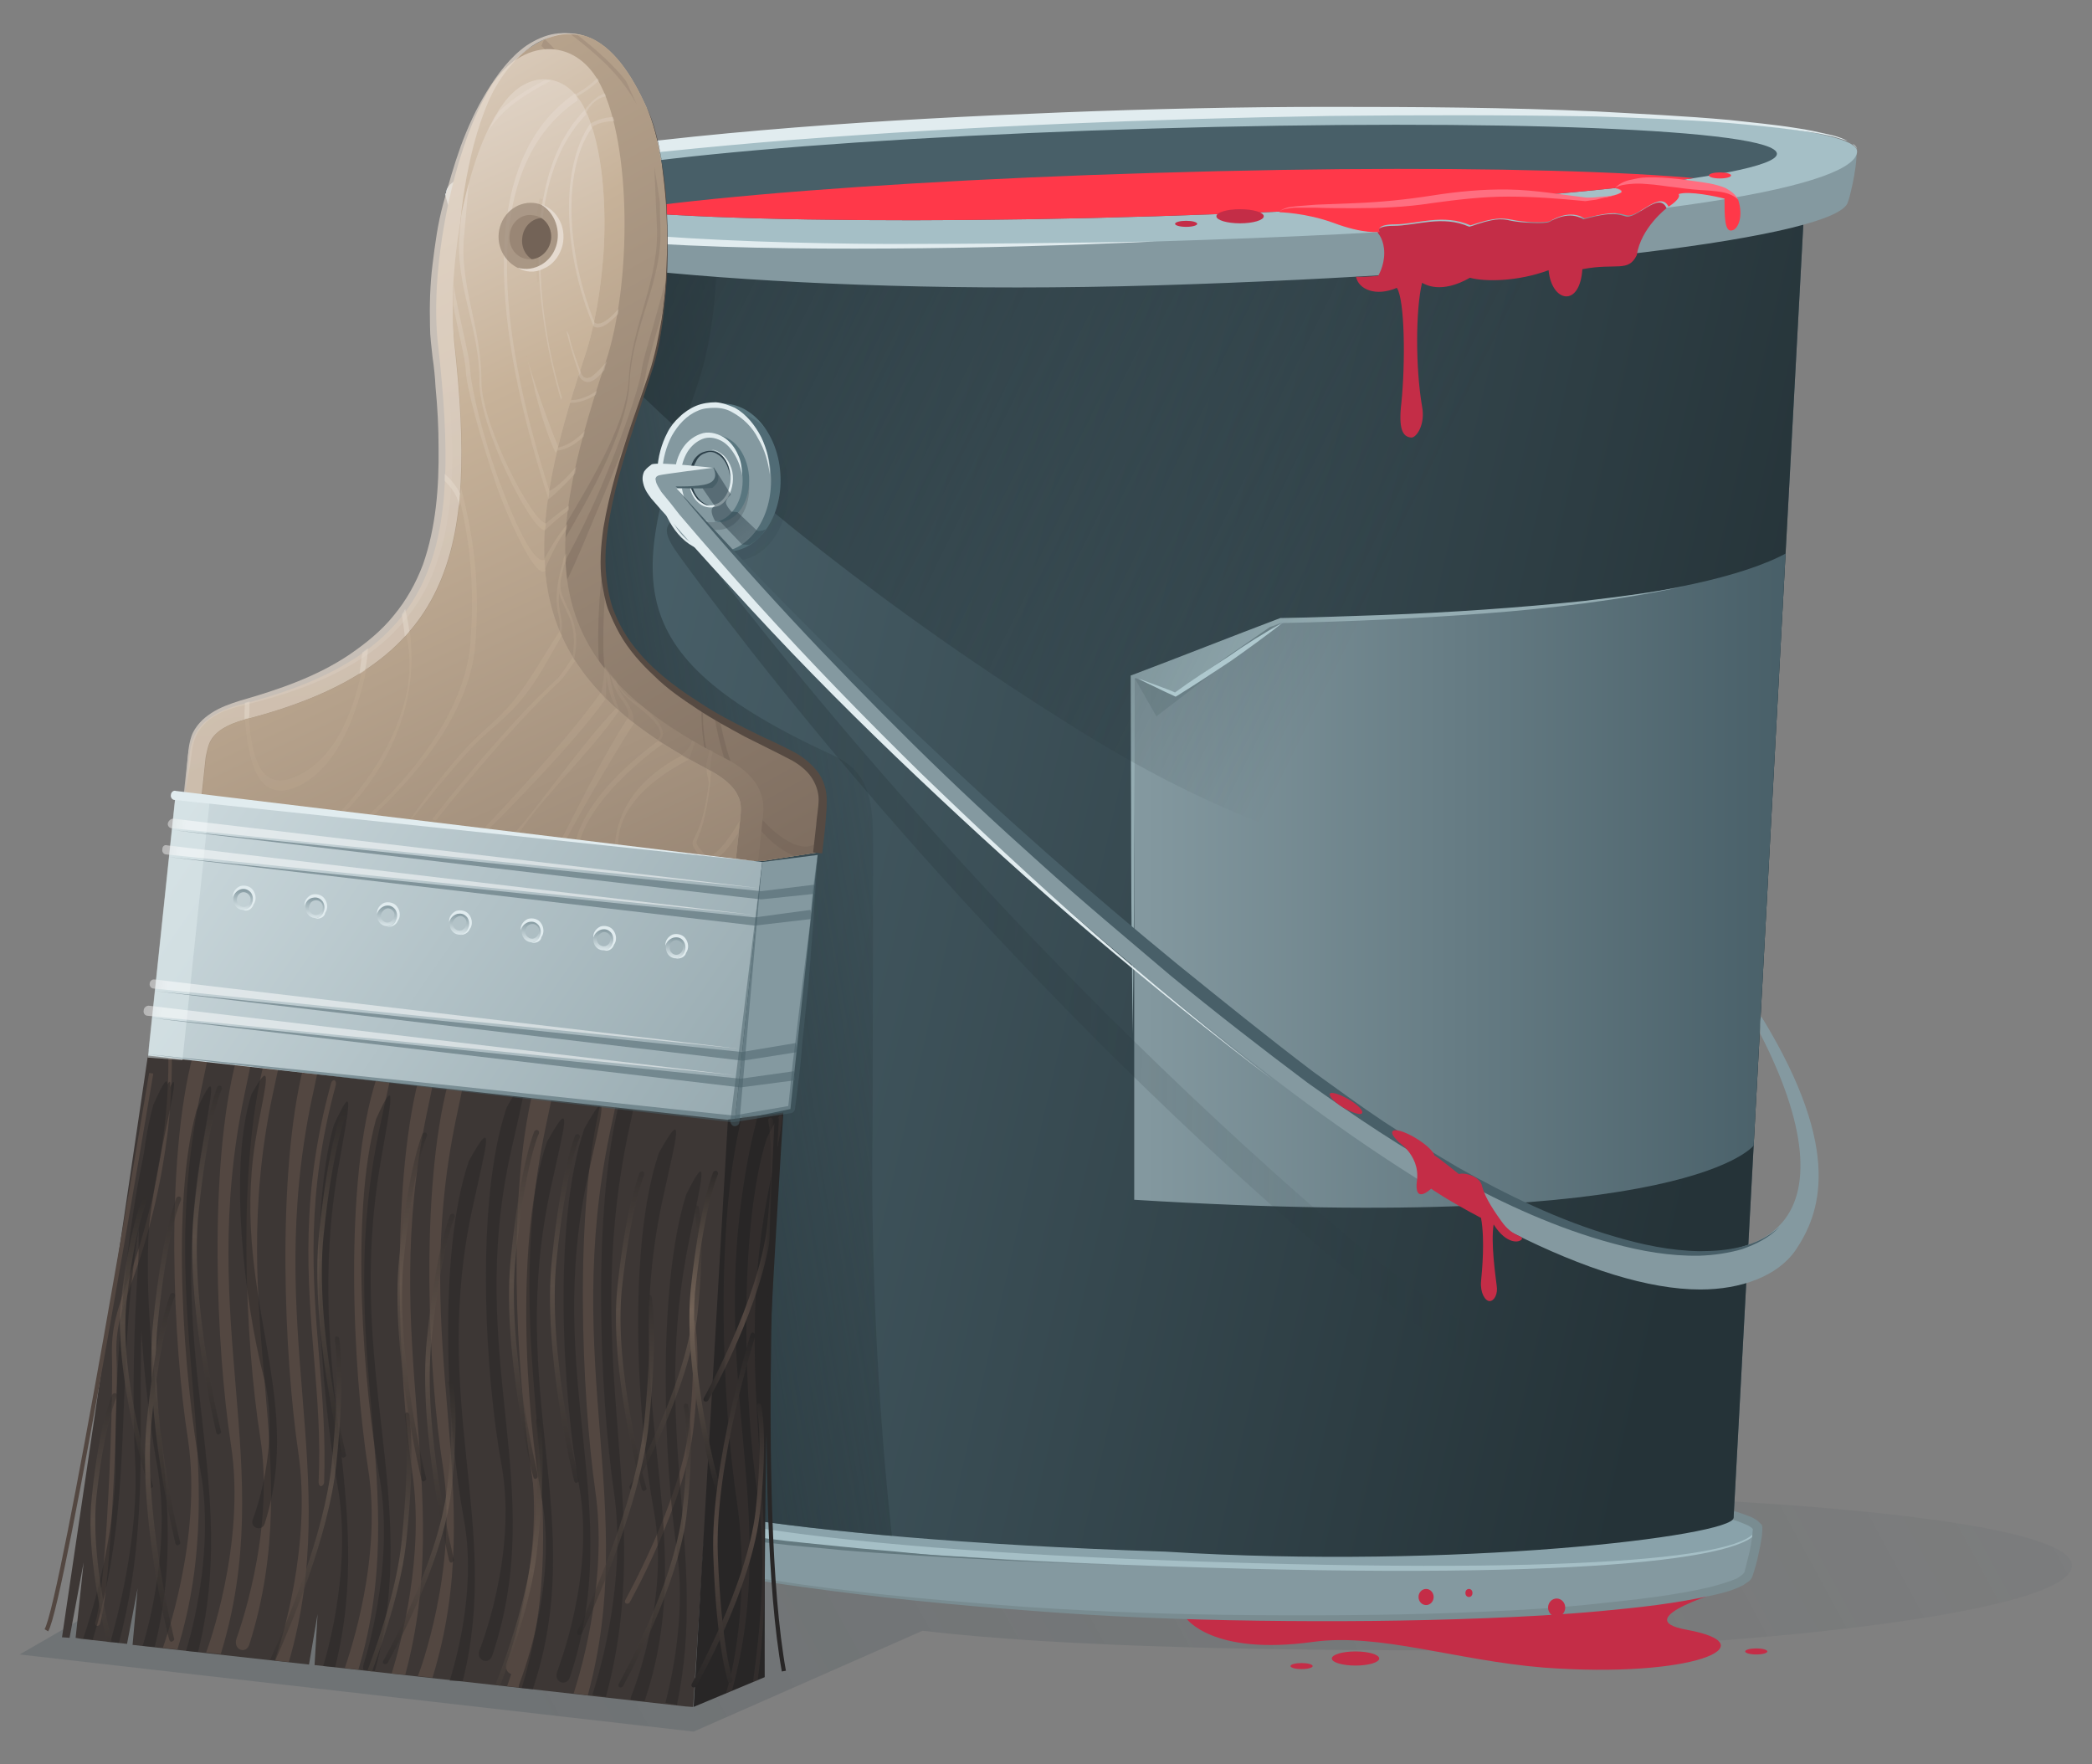 <svg xmlns="http://www.w3.org/2000/svg" xmlns:xlink="http://www.w3.org/1999/xlink" width="415" height="350" viewBox="0 0 415 350"><rect x="0" y="0" width="415" height="350" fill="#808080" stroke="none"/><style>.st1{fill:#c42d47}.st2{fill:#8499a0}.st3{fill:#a5bfc6}.st6{fill:#e1ecef}.st7{fill:#485f68}.st17{fill:#59767f}.st22{fill:#ff3849}.st25{fill:#534741}.st26{opacity:.5}.st27{fill:#282626}.st54{fill:#e5dacf}.st69{opacity:.25;fill:#534741;enable-background:new}</style><linearGradient id="SVGID_1_" gradientUnits="userSpaceOnUse" x1="224.151" y1="-15.168" x2="549.994" y2="161.754" gradientTransform="matrix(1 0 0 -1 -103.055 351.3)"><stop offset="0" stop-color="#2c3f49"/><stop offset="1" stop-color="#2c3f49" stop-opacity="0"/></linearGradient><path d="M292.1 296.3c-97.8 0-176.8-2.2-176.8 7.6 0 1.3 1.3 2.5 3.6 3.9l-68.7-6.3-46.3 26.7 133.7 15.3 45.4-20c29.1 3.4 70.5 3.9 109 3.9 47.6 0 119-7 119-16.8.1-9.8-72.6-14.3-118.9-14.3z" opacity=".2" fill="url(#SVGID_1_)"/><path class="st1" d="M235.3 321s5.1 7.5 25.2 4.7c13.1-1.8 28.4 3.7 45.7 5.1 29.6 2.2 44.9-4.5 28.4-7.5-12.3-2.2 8.5-8.1 8.5-8.1L235.3 321z"/><path class="st2" d="M348.5 303.2c.1-5.2-52.2-11.3-117.1-13.6s-118.6.1-118.8 5.4c-.1 3.1 2.2 7.9 2.5 8.9 2 4.7 52.6 14.5 116.5 16.6s113.5-2.6 115-8.5c.1 0 1.8-5.6 1.9-8.8z"/><path class="st3" d="M348.7 303.2c-.1 5.2-28.4 10.6-117.8 7.5S112.5 300.3 112.7 295c.1-5.2 54-7.6 118.9-5.4 64.9 2.1 117.2 8.5 117.1 13.6z"/><path d="M348.4 303c-.1 5.2-27.6 9.7-115.2 6.6s-108.4-11.2-115.1-15.9c-3.9-2.9 51.9-6.2 115.5-4s114.9 8.1 114.8 13.3z" opacity=".3" fill="#485f68"/><path d="M115.3 303.9c.5.8 1.4 1.3 2.3 1.6.8.3 1.7.7 2.6 1 1.8.6 3.6 1.1 5.4 1.6 3.7.9 7.4 1.7 11 2.5 7.4 1.5 14.8 2.6 22.3 3.7 14.9 2.1 30 3.4 45.1 4.5 15.1 1 30.1 1.5 45.3 1.6 15.1.1 30.2 0 45.3-.7 7.6-.3 15.1-.8 22.5-1.6 7.5-.8 15.1-1.6 22.3-3.3 1.8-.5 3.6-1 5.2-1.7l1-.7.3-.3c0-.1 0-.1.1-.1l.1-.3.7-2.8c.5-1.8.8-3.7.9-5.4.2-.2-.6-.8-1.4-1.1-.8-.3-1.6-.7-2.5-.9-3.6-1-7.2-1.8-10.9-2.4-3.7-.7-7.5-1.1-11.2-1.6-15-2-30-3.1-45.1-4.1s-30.1-1.7-45.2-2.2l.1-2.4c15.1.6 30.2 1.4 45.3 2.4 15.1 1.1 30.1 2.4 45.2 4.5 3.8.5 7.5 1 11.3 1.7 3.7.7 7.5 1.4 11.2 2.5.9.3 1.8.6 2.8 1 .5.2.9.5 1.4.8l.7.7c.1.1.2.3.2.6v.6c-.1 2-.6 3.9-1 5.8-.2.9-.5 1.8-.8 2.8l-.1.3c0 .1-.1.3-.2.5-.2.3-.3.5-.6.7-.5.3-.9.7-1.4.9-1.8.9-3.7 1.4-5.5 1.8-7.5 1.7-15 2.5-22.5 3.2-7.6.7-15.1 1.1-22.7 1.4-15.1.6-30.2.7-45.3.5-15.1-.2-30.2-.8-45.3-2-15.1-1.1-30.1-2.6-45.1-4.7-7.5-1-15-2.3-22.3-3.8-3.7-.8-7.4-1.6-11-2.5-1.8-.5-3.7-1-5.4-1.6-.9-.3-1.7-.7-2.6-1-1.1-.7-2-1.2-2.5-2z" fill="#798c91"/><path class="st6" d="M231.2 289.2l-16.1-.1h-16c-10.7 0-21.4.2-32.1.5-10.7.3-21.4.7-32 1.6-5.3.5-10.6.9-15.8 2-1.3.2-2.5.6-3.8.9-.6.2-1.2.5-1.6.7-.2.1-.3.3-.3.3v.7c0 2.4.8 5.1 1.3 7.7l-1-1.7c-.3-.6-.7-1.1-.9-1.8-.5-1.3-1-2.5-1.1-4v-.8c0-.1 0-.3.1-.5.2-.7.7-.9.9-1.3.7-.5 1.4-.8 2.1-1 1.4-.5 2.6-.8 4-1 5.3-1 10.7-1.6 16-2.1 10.7-.9 21.4-1.3 32.1-1.4 10.7-.2 21.4-.1 32.1.1 5.4.1 10.7.2 16.1.5 5.4.1 10.8.4 16 .7z"/><path class="st7" d="M343.9 301.1l-225.7-7.9-18.9-255 259.2-7.9-14.6 270.8z"/><linearGradient id="SVGID_2_" gradientUnits="userSpaceOnUse" x1="224.645" y1="215.514" x2="450.103" y2="163.455" gradientTransform="matrix(1 0 0 -1 -103.055 351.3)"><stop offset="0" stop-color="#485f68"/><stop offset="1" stop-color="#253338"/></linearGradient><path d="M99.3 38.2l18.9 255c-.1 3.6 33 12 113 14.6 57.5 3.6 112.6-3.1 112.7-6.7l14.6-270.8-259.2 7.9z" fill="url(#SVGID_2_)"/><defs><path id="SVGID_3_" d="M99.3 38.2l18.9 255c-.1 3.6 33 12 113 14.6 57.5 3.6 112.6-3.1 112.7-6.7l14.6-270.8-259.2 7.9z"/></defs><clipPath id="SVGID_4_"><use xlink:href="#SVGID_3_" overflow="visible"/></clipPath><linearGradient id="SVGID_5_" gradientUnits="userSpaceOnUse" x1="327.978" y1="176.752" x2="457.697" y2="176.752" gradientTransform="matrix(1 0 0 -1 -103.055 351.3)"><stop offset="0" stop-color="#8499a0"/><stop offset="1" stop-color="#485f68"/></linearGradient><path d="M254.4 122.9L225 134.2V238c111.3 6.9 123.1-11 123.1-11s3.9-67.4 6.7-117.5c-18.2 10.2-68.1 12.9-100.4 13.4z" clip-path="url(#SVGID_4_)" fill="url(#SVGID_5_)"/><defs><path id="SVGID_6_" d="M99.3 38.2l18.9 255c-.1 3.6 33 12 113 14.6 57.5 3.6 112.6-3.1 112.7-6.7l14.6-270.8-259.2 7.9z"/></defs><clipPath id="SVGID_7_"><use xlink:href="#SVGID_6_" overflow="visible"/></clipPath><linearGradient id="SVGID_8_" gradientUnits="userSpaceOnUse" x1="397.993" y1="153.278" x2="-41.138" y2="164.774" gradientTransform="matrix(1 0 0 -1 -103.055 351.3)"><stop offset="0" stop-color="#253338" stop-opacity="0"/><stop offset="1" stop-color="#253338"/></linearGradient><path d="M352.7 228.3c-.5-.8-.3 3.8-.3 3.8 9.1 20.5 10.5 36 3.7 43.9-11.2 13.1-46.5 6.8-97.4-38.1-63.9-56.2-108.4-113.4-121.2-130.6l7.2-.3s1-.6 1-2.2-1-2.1-1-2.1l-7.1.1c-1.6 0-3-.2-4.1.5-2 1.2-1.5 3.2 1.2 6.9 11.8 16.3 56.1 75 121.6 132.5 33.1 29.1 63.8 48 84.3 48 8.1 0 15.3-3 18.9-9.1 4.5-8.1 9.5-22.5-6.8-53.3z" clip-path="url(#SVGID_7_)" fill="url(#SVGID_8_)"/><defs><path id="SVGID_10_" d="M99.3 38.2l18.9 255c-.1 3.6 33 12 113 14.6 57.5 3.6 112.6-3.1 112.7-6.7l14.6-270.8-259.2 7.9z"/></defs><clipPath id="SVGID_11_"><use xlink:href="#SVGID_10_" overflow="visible"/></clipPath><linearGradient id="SVGID_12_" gradientUnits="userSpaceOnUse" x1="297.301" y1="168.784" x2="195.823" y2="151.677" gradientTransform="matrix(1 0 0 -1 -103.055 351.3)"><stop offset="0" stop-color="#253338" stop-opacity="0"/><stop offset="1" stop-color="#253338"/></linearGradient><path d="M52.9 334.6l-2.9-.3s10.5-179.1 10.8-182c.3-3 1.1-7.7 9.9-10 39-10 43.2-29.9 38.6-70.3-1.7-15.8-9.5-45.8-1-55.5 14.6-16.6 24-7.4 29.8 5.6 5.3 12 5.6 38.1.5 53.5-12.9 38.4-18.3 53.6 26.8 74.3 8.2 3.8 7.8 10.9 7.8 21.2 0 3.1-.1 53.4-.1 53.4s-1.6 62.6 10.2 123.1c11.8 60.4-63.6-5.2-63.6-5.2l-50.5-5.6-19.3-2.2h3z" clip-path="url(#SVGID_11_)" fill="url(#SVGID_12_)"/><path class="st6" d="M224.9 134.2l29.4-11.3"/><path d="M224.9 134.2l4.5 7.9 25-19.2" opacity=".2" fill="#485f68"/><path d="M294.4 121.7c13.3-1 26.7-2.6 39.8-5.4-6.6 1.3-13.2 2.1-19.9 2.9-13.3 1.4-26.7 2.3-40 2.8-6.7.2-13.3.5-20 .6h-.3c-9.8 3.7-19.6 7.6-29.4 11.3l-.3.1v.3c0 11.8.1 23.7.1 35.4 0 11.8.2 23.7.3 35.4.1-11.8.3-23.7.3-35.4.1-11.7.1-23.3.1-35.1.1 0 .1 0 .2-.1l7.4 3.2 19.2-13.3c.7-.2 1.5-.6 2.2-.8 13.6-.3 26.9-.9 40.3-1.9z" fill="#94acb2"/><linearGradient id="SVGID_13_" gradientUnits="userSpaceOnUse" x1="390.19" y1="262.645" x2="197.872" y2="358.025" gradientTransform="matrix(1 0 0 -1 -103.055 351.3)"><stop offset="0" stop-color="#253338" stop-opacity="0"/><stop offset="1" stop-color="#253338"/></linearGradient><path d="M100.4 49.4s34.5 46.3 114 95.7c96.8 60 135.8 2.1 135.8.5l8.4-115.3-258.2 19.1z" fill="url(#SVGID_13_)"/><path class="st2" d="M368.3 30c-.1-6.2-62.7-9.3-139.6-7S89.5 32.2 89.6 38.4c.1 3.7 1.6 6.3 2.1 7.5 2.5 5.5 62 13 137.9 10.7S365.2 47 366.6 40c.1 0 1.8-6.3 1.7-10z"/><path class="st6" d="M90.8 38.4c-.1 1.2-.1 2.4 0 3.7.1 1.3.5 2.5.9 3.8-.7-1-1.5-2.2-2.1-3.5-.6-1.3-1-2.5-1.3-4h2.5z"/><path class="st3" d="M368.4 30c.1 6.2-33 14.7-139.1 17.9-106.1 3.2-139.6-3.3-139.8-9.5s62.2-13.1 139.3-15.5 139.5.9 139.6 7.1z"/><path class="st6" d="M229.3 47.9c-17.7.8-35.3 1.3-53 1.4-17.7.1-35.4-.1-53-1.4-4.4-.3-8.9-.7-13.2-1.3s-8.9-1.3-13.1-2.5c-2.2-.7-4.4-1.3-6.4-2.6-.2-.2-.5-.3-.8-.6-.2-.2-.5-.5-.7-.8-.2-.3-.5-.7-.5-1.2 0-.2-.1-.3-.1-.7 0-.3.1-.6.2-.8.5-.9 1-1.1 1.6-1.6.6-.3 1-.6 1.6-.8 2.2-.9 4.4-1.5 6.4-2.1 2.2-.6 4.4-.9 6.6-1.4 8.7-1.6 17.5-2.8 26.3-3.7 8.9-1 17.6-1.8 26.4-2.5 17.6-1.4 35.3-2.3 53-3s35.3-1.1 53-1.1 35.4.1 53 .9c8.9.5 17.7.9 26.5 1.7 4.4.5 8.9.9 13.2 1.6 2.2.3 4.4.8 6.6 1.3 1 .2 2.2.6 3.1 1 .5.2 1 .5 1.5.8.5.3.9.7.9 1.3 0-.6-.6-.9-.9-1.3-.5-.3-.9-.6-1.5-.7-1-.3-2.1-.7-3.2-.9-2.2-.5-4.4-.8-6.6-1.1-4.4-.6-8.7-1-13.2-1.4-8.9-.7-17.6-1-26.4-1.3-17.5-.3-35.2-.3-52.9-.1-35.3.6-70.6 2-105.9 4.7-8.9.7-17.6 1.5-26.3 2.4-8.7.9-17.5 2.1-26.2 3.6-2.2.3-4.3.8-6.4 1.4-2.1.5-4.3 1-6.2 1.8l-1.4.7c-.3.2-.8.6-.8.7 0-.1 0 .2.2.6.1.1.2.3.3.5.1.1.3.2.6.5 1.6 1.2 3.7 1.8 5.8 2.4 4.1 1.1 8.5 1.8 12.9 2.5 4.4.6 8.7 1 13.1 1.5 17.6 1.5 35.3 2 52.9 2.1 17.7 0 35.4-.2 53-.5z"/><path id="SVGID_9_" class="st7" d="M352.5 30.5c.1 4.8-55.1 10.3-123.3 12.4-68.2 2.1-123.6-.1-123.8-5s55.1-10.4 123.3-12.4c68.3-2 123.6.1 123.8 5z"/><defs><path id="SVGID_14_" d="M352.5 30.5c.1 4.8-55.1 10.3-123.3 12.4-68.2 2.1-123.6-.1-123.8-5s55.1-10.4 123.3-12.4c68.3-2 123.6.1 123.8 5z"/></defs><clipPath id="SVGID_15_"><use xlink:href="#SVGID_14_" overflow="visible"/></clipPath><path d="M352.7 39.1c.1 4.8-55.1 10.4-123.3 12.4-68.2 2.1-123.5-.1-123.7-4.8-.1-4.8 55.1-10.4 123.3-12.4 68.1-2.1 123.6.1 123.7 4.8z" clip-path="url(#SVGID_15_)" fill="#ff3849"/><path class="st6" d="M101.5 49.4L118 293.7 99.1 49.6l2.4-.2z"/><path d="M113.4 295.2s0-.1 0 0c0-.1 0-.1 0 0 .1.1.2.2.2.3.1.2.3.3.5.6.3.3.9.6 1.4.9.5.3 1 .5 1.5.8.6.2 1 .5 1.6.7 1.2.3 2.2.8 3.3 1.1l3.3.9c2.3.6 4.6 1 6.9 1.5l6.9 1.3c4.6.7 9.3 1.4 13.9 2 4.6.6 9.3 1 14 1.5 4.7.5 9.3.8 14 1.3 4.7.5 9.3.7 14 1 9.3.7 18.7 1 28.2 1.5-9.4-.5-18.7-.7-28.2-1.3-4.7-.2-9.4-.5-14-.8-4.7-.3-9.4-.6-14-1-4.7-.5-9.3-.8-14-1.4-4.7-.5-9.3-1.1-14-1.8l-7-1.2c-2.3-.5-4.6-.9-6.9-1.5l-3.4-.9c-1.2-.3-2.3-.7-3.3-1.2-.6-.1-1.1-.5-1.6-.7-.6-.2-1.2-.5-1.6-.8-.6-.3-1-.6-1.6-1-.2-.2-.5-.3-.7-.7-.2-.3-.5-.6-.5-1.3l1.1.2z" fill="#63797f"/><path class="st17" d="M154.8 93.8c.6 8.1-3.8 15.1-9.9 15.6-6 .5-11.4-5.6-12-13.7-.6-8.1 3.8-15.1 9.9-15.6 6-.5 11.4 5.6 12 13.7z"/><linearGradient id="SVGID_16_" gradientUnits="userSpaceOnUse" x1="355.509" y1="118.51" x2="381.95" y2="76.671" gradientTransform="matrix(.997 -.078 -.078 -.997 -198.27 244.518)"><stop offset="0" stop-color="#2c3f49"/><stop offset=".928" stop-color="#2c3f49" stop-opacity=".072"/><stop offset="1" stop-color="#2c3f49" stop-opacity="0"/></linearGradient><path d="M156.3 95.6c.6 8.1-3.8 15.1-9.9 15.6-6 .5-11.4-5.6-12-13.7s3.8-15.1 9.9-15.6c6-.6 11.4 5.6 12 13.7z" opacity=".2" fill="url(#SVGID_16_)"/><path class="st2" d="M152.9 93.9c.6 8.1-3.8 15.1-9.9 15.6-6 .5-11.4-5.6-12-13.7s3.8-15.1 9.9-15.6c6.1-.5 11.5 5.7 12 13.7z"/><path class="st6" d="M143 109.6c-2.5.3-5.2-.7-7.1-2.3-2-1.7-3.3-3.9-4.3-6.4-.9-2.4-1.3-5.1-1.2-7.6.1-2.6.8-5.2 2-7.5.6-1.2 1.4-2.2 2.4-3.1.9-.9 2.1-1.7 3.3-2.2s2.6-.7 3.9-.7c1.4.1 2.6.6 3.8 1.1 2.3 1.3 4 3.5 5.2 5.8 1.1 2.3 1.7 4.8 1.7 7.4-.3-2.5-1-4.9-2.3-7.1-1.1-2.2-2.9-4-5.1-5.2-1-.6-2.2-.9-3.5-.9-1.1 0-2.4.1-3.4.6-2.2.9-3.9 2.8-5.1 4.9-2.3 4.3-2.5 9.7-1 14.3.7 2.3 2 4.6 3.8 6.2 2 1.7 4.4 2.7 6.9 2.7z"/><path d="M141.5 88c-.3 0-.6.1-.9.1-3.1.8-5.2 4.6-4.8 9 .3 4.4 3 7.7 6.1 8h.9c3.6-.3 6.1-4.4 5.8-9.1-.4-4.8-3.5-8.4-7.1-8z" opacity=".2" fill="#1f2d33"/><path class="st17" d="M141.5 86.4c-.3 0-.6.1-.9.1-3.1.8-5.2 4.6-4.8 9s3 7.7 6.1 8.1h.9c3.6-.3 6.1-4.4 5.8-9.1-.4-4.9-3.5-8.5-7.1-8.1z"/><path class="st2" d="M140.2 86.4c-.3 0-.6.1-.9.1-3.1.8-5.2 4.6-4.8 9s3 7.7 6.1 8.1h.9c3.6-.3 6.1-4.4 5.8-9.1-.5-4.9-3.6-8.5-7.1-8.1z"/><path class="st6" d="M147.2 94.3c-.2-1.4-.7-2.8-1.4-4-.7-1.2-1.6-2.3-2.8-2.9-1.2-.6-2.5-.8-3.7-.3-1.2.5-2.2 1.4-2.9 2.5-1.4 2.3-1.7 5.2-1 7.9.3 1.4.9 2.6 1.7 3.7.8 1 2.1 2 3.4 2.2-1.5 0-2.9-.8-3.9-1.8s-1.8-2.4-2.2-3.8c-.9-2.9-.7-6.1.9-8.7.8-1.3 2-2.4 3.6-3 1.5-.6 3.2-.2 4.6.6 1.3.8 2.3 2.1 2.9 3.5.6 1.2.8 2.7.8 4.1z"/><path class="st6" d="M136.7 95.2c.2 1.8 1.1 3.7 2.8 4.6.8.5 1.7.6 2.5.2.8-.2 1.5-.9 2-1.7.9-1.5 1.2-3.6.7-5.3-.5-1.7-1.7-3.5-3.6-3.8.9 0 1.8.6 2.5 1.2.7.7 1.2 1.6 1.5 2.5.6 1.8.3 4-.7 5.8-.6.8-1.3 1.6-2.3 1.8-.9.3-2.1.2-2.9-.3-1.8-1.1-2.5-3.1-2.5-5z"/><path d="M144.8 94.5c-.2-1.7-1-3.6-2.5-4.4-.7-.5-1.6-.6-2.4-.2-.8.2-1.5.9-1.8 1.6-.9 1.5-1 3.3-.7 5.1.2.8.6 1.6 1.2 2.3.6.7 1.4 1.2 2.2 1.4-.9 0-1.7-.6-2.4-1.2-.6-.7-1-1.5-1.4-2.4-.5-1.7-.3-3.8.6-5.4.5-.8 1.3-1.5 2.2-1.7.9-.3 2-.2 2.8.3 1.5.9 2.2 2.9 2.2 4.6z" fill="#2c3f49"/><linearGradient id="SVGID_17_" gradientUnits="userSpaceOnUse" x1="248.453" y1="249.119" x2="266.522" y2="224.949" gradientTransform="matrix(1 0 0 -1 -103.055 351.3)"><stop offset="0" stop-color="#2c3f49"/><stop offset=".928" stop-color="#2c3f49" stop-opacity=".072"/><stop offset="1" stop-color="#2c3f49" stop-opacity="0"/></linearGradient><path d="M139.4 96.9l2.4 3.5s-.8.2-.6 1.3c.2 1 .7 1.7.7 1.7h.9l4.4 4.6 1.4.1s2.1-1 3.3-3.1c-1.3.6-1.8.2-1.8.2l-3.8-3.6-1.2-.1s-1.1-1.2-1.1-1.8c0-.7 1-1.6 1-1.6l-3.4-5.4-2.2 4.2z" opacity=".5" fill="url(#SVGID_17_)"/><path class="st2" d="M349.5 201.8c-.5-.7-.3 3.3-.3 3.3 9.1 17.7 10.5 31.3 3.7 38.1-11.2 11.4-46.5 5.9-97.4-33-64-48.7-108.5-98.4-121.3-113.3l7.2-.3s1-.6 1-2-1-1.8-1-1.8l-7.1.1c-1.6 0-3-.2-4.1.3-2 1-1.5 2.8 1.2 6 11.8 14.1 56.1 65.1 121.6 115 33.1 25.3 63.8 41.6 84.3 41.6 8 0 15.3-2.6 18.9-7.8 4.7-7 9.7-19.4-6.7-46.2z"/><path class="st6" d="M141.4 92.8s-10.2 1.3-10.7 1.5c-.3.1-.6.3-.6.5-.1.1-.1.2 0 .6.1.7.7 1.5 1.1 2.2.6.7 1.2 1.5 1.8 2.2l1.8 2.3c5.1 6 10.2 11.8 15.4 17.6 10.5 11.6 21.4 22.8 32.4 33.6 11.2 10.8 22.5 21.4 34.2 31.6 11.6 10.1 23.6 20 35.8 29.4-12.3-9.3-24.3-19-36.1-29s-23.3-20.5-34.6-31.2-22.3-21.7-32.9-33.2c-5.3-5.8-10.6-11.5-15.8-17.5l-2-2.2c-.6-.7-1.3-1.5-2-2.3-.6-.8-1.3-1.7-1.6-3-.2-.7-.2-1.6.2-2.4.5-.7 1-1 1.5-1.4 1.7-.5 12.1.7 12.1.7z"/><path class="st7" d="M134.2 96.9c7.7 8.5 15.5 16.9 23.6 25 8.1 8.2 16.1 16.2 24.4 24 16.6 15.8 33.7 30.9 51.4 45.4 8.9 7.2 17.8 14.4 26.9 21.3 4.6 3.3 9.2 6.7 14 9.9 4.7 3.1 9.7 6.1 14.6 9 9.9 5.6 20.2 10.6 31.2 13.8 5.4 1.6 11 2.8 16.8 2.9 2.9 0 5.6-.2 8.4-.9s5.4-2 7.5-3.9c-2 2.1-4.6 3.4-7.4 4.4-2.8.8-5.6 1.2-8.5 1.3-5.8.1-11.5-.9-17-2.4-11.2-3-21.6-7.8-31.7-13.3s-19.7-12-29-18.6c-9.2-6.9-18.2-13.9-27.1-21.2-8.7-7.4-17.5-14.7-26-22.4-8.5-7.6-16.9-15.4-25.1-23.5-16.7-16.5-32.4-33.2-47-50.8z"/><ellipse class="st1" cx="246" cy="42.9" rx="4.7" ry="1.4"/><path class="st1" d="M270.2 220.8c-.2.5-1.8 0-3.6-1-1.7-1-3-2.3-2.8-2.8s1.8 0 3.6 1c1.9 1.1 3.1 2.3 2.8 2.8zm14.3 8.7c-.3.7-2.4.1-4.7-1.3-2.3-1.4-3.9-3-3.6-3.7.3-.7 2.4-.1 4.7 1.3 2.3 1.4 3.9 3 3.6 3.7z"/><ellipse class="st1" cx="235.3" cy="44.4" rx="2.2" ry=".6"/><ellipse class="st1" cx="268.9" cy="329" rx="4.7" ry="1.4"/><ellipse class="st1" cx="258.2" cy="330.5" rx="2.2" ry=".6"/><ellipse class="st1" cx="348.4" cy="327.6" rx="2.2" ry=".6"/><ellipse class="st22" cx="341.2" cy="34.8" rx="2.2" ry=".6"/><path class="st1" d="M277 226.2s4.7 2.8 4.1 7.9c-.7 5.1 2.8 1.7 2.8 1.7s2.9 2.1 9.9 5.8c.8 4.4.2 10.5 0 12.6-.2 2.2.8 3.9 1.7 3.9s1.7-1.4 1.4-3.1c-.2-1.7-1.2-8.5-.6-12.1 2.6 4.1 5.2 3.6 5.6 2.9.3-.8-1.8-.3-4.1-3.6-2.3-3.2-3.3-5.1-3.8-6.9-.3-1.8-3.3-2.8-4.6-2.4-2.8-2.2-5.2-4.3-6.3-4.3s-6.1-2.4-6.1-2.4z"/><ellipse class="st1" cx="282.9" cy="316.8" rx="1.5" ry="1.6"/><ellipse class="st1" cx="291.4" cy="316" rx=".7" ry=".8"/><ellipse class="st1" cx="308.8" cy="318.9" rx="1.7" ry="1.8"/><path class="st7" d="M134 96.5s4.5.1 6.3-.5c2.6-.8 1.2-3.2 1.2-3.2s2.4 2-.2 4c-3.1.2-6.9 0-6.9 0l-.4-.3z"/><path d="M254.5 123.5c-3.3 2.6-6.9 5.2-10.3 7.6-3.6 2.4-7.1 4.7-10.8 7l-.2.1-.2-.1c-1.3-.6-2.4-1.1-3.6-1.7-1.2-.6-2.4-1.1-3.6-1.8l3.8 1.4c1.3.5 2.5.9 3.8 1.5h-.5c3.4-2.5 7-4.8 10.7-7.2 3.4-2.4 7.1-4.7 10.9-6.8z" fill="#aec8ce"/><path d="M29.5 208.3l.9.1h.2l59.6 6.6 53 5.9 1.7.2h.2l-7.6 117.5h-.2l-1.4-.1-38.4-4.3-35.1-3.9.6-10.1-1.7 10-19.8-2.2-15.2-1.7 1-11.2-2.1 11-9.1-1-1.1-.2 1.6-15-2.8 15-1.3-.1h-.2l17.2-116.5z" fill="#3d3735"/><path class="st25" d="M116.6 336.3c10.1-37-5.2-65.5 4.4-111.7.5-2.2.9-4.3 1.3-6.1l-3-.3c-5.5 21.8-3.9 58.4-1.2 77.6 2.4 16.7-2.4 34.3-4.3 40.1l2.8.4zm-16.1-6.4c-.7 2.2 2 3.2 2.6 1 11.5-36.6-4.9-64.3 4.6-109.3.3-1.6.7-3.2 1-4.7l-3-.3c-5.1 21-3.3 55-.5 73 3.1 19.6-4.7 40.3-4.7 40.3zm-20.1 2.3c9.9-36.9-5.3-65.5 4.3-111.5.5-2.3.9-4.4 1.3-6.2l-3-.3c-5.5 22-4 58.6-1.2 78 2.4 16.3-2.2 33.6-4.1 39.8l2.7.2zm-23.1-2.5c10.8-37.3-5.1-65.8 4.6-111.9.5-2.1.8-4 1.3-5.9l-3-.3c-5.4 21.7-3.8 57.7-1 76.7 2.6 18.1-3.3 37.1-4.7 41.1l2.8.3zM41 327.5c0 .1-.1.2-.1.3l2.9.3c11.4-37.1-4.9-65.2 4.7-111 .5-2.4 1-4.7 1.4-6.7l-3-.3c-5.6 21.3-4 57.4-1.1 76.4 3.1 19.9-4.8 41-4.8 41zm-8.6-.9c0 .1-.1.2-.1.3l2.9.3c11.4-37.1-4.9-65.3 4.7-111 .5-2.4 1-4.7 1.4-6.7l-3-.3c-5.6 21.3-4 57.4-1 76.4 2.9 19.8-4.9 40.9-4.9 41z"/><path class="st25" d="M83 332.2c0 .1-.1.2-.1.3l2.9.3c11.4-37.1-4.9-65.2 4.7-111 .5-2.4 1-4.7 1.4-6.7l-3-.3c-5.6 21.3-4 57.4-1 76.4 3 19.9-4.8 40.9-4.9 41zm-36.1-7.1c-.7 2.2 2 3.2 2.6 1 11.5-36.5-4.9-64.1 4.6-109 .5-2.2.9-4.3 1.3-6l-3-.3c-5.4 20.8-3.7 55.8-.8 74.2 3.1 19.4-4.7 40-4.7 40.1zm24.2 6.1c10.8-36-5.2-63.5 4.3-107.9.8-3.9 1.6-7.2 2.1-9.8l-2.5-.2c-.1.2-.2.5-.3.6-6.6 20.2-4.7 58-1.7 77.3 2.9 17.8-3.6 36.7-4.6 39.7l2.7.3zm29.6 3c0 .1-.1.2-.1.3l2.9.3c11.4-37.1-4.9-65.2 4.7-111 .5-2.4 1-4.7 1.4-6.7l-3-.3c-5.6 21.3-4 57.4-1 76.4 3.1 19.8-4.9 40.9-4.9 41zM63.2 294c0 .5.2.8.5.8.2 0 .6-.3.6-.8.3-8.6-.3-16.7-1-24.8-1.3-15.9-2.6-32.2 3.3-53.9.1-.5 0-.9-.2-1-.2-.1-.6.1-.7.5-6.1 22.1-4.7 38.8-3.4 54.7.7 8.2 1.3 16.2.9 24.5zm-29.8-85.3c0 2.3.1 7.8-.8 15.2-.6 4.8-1.5 10.4-3 16.3-1.7 6.8-3.3 11.3-4.6 14.8-1.8 5.2-2.9 8.3-2.8 13.8.2 5.2-.2 20.1-1 33-.6 9.4-1.4 17.6-2.3 20-.1.2 0 .6.2.7.2.1.6 0 .7-.3.9-2.5 1.7-10.8 2.3-20.2.8-12.9 1.3-27.9 1-33.1-.2-5.2.9-8.3 2.6-13.3 1.3-3.6 2.9-8.1 4.6-14.9 1.5-6 2.4-11.6 3-16.4.8-7.2.8-12.8.8-15.2l-.7-.4zm91.5 109.2c-.1.2-.5.3-.7.2s-.3-.3-.2-.6c0-.1 11-19.6 12.7-34.4 1.6-14.9.2-20.6.2-20.7 0-.2.1-.5.3-.6.2 0 .6.1.6.3 0 0 1.4 5.9-.2 20.9-1.6 15.2-12.7 34.9-12.7 34.9z"/><g class="st26"><path class="st27" d="M125.2 336.5c-.1.2-.1.5-.1.7l2.8.3v-.1c11.2-33.5-5.5-58.9 3.7-100.1 2.5-11.5 4.5-18.3-.9-8.6-6.3 18.6-4.3 53.1-1 71s-4.5 36.8-4.5 36.8z"/><path class="st27" d="M120.2 336.6c10.1-37-5.2-65.5 4.4-111.7.5-2.2.9-4.3 1.3-6.1l-3-.3c-5.5 21.8-3.9 58.4-1.1 77.6 2.4 16.7-2.4 34.3-4.3 40.1l2.7.4zm-17.2-2.5c-.1.2-.1.5-.1.7l2.8.3c11.2-33.5-5.5-58.9 3.7-100 2.5-11.5 4.5-18.3-.9-8.6-6.3 18.6-4.3 53.1-1 71 3.2 17.6-4.5 36.5-4.5 36.6z"/><path class="st27" d="M95.1 327.4c-.7 2.1 2 3 2.6.9 11.2-33.5-5.5-58.9 3.7-100 1.2-5.4 2.3-9.8 2.5-11.8l-1.4-.1c-.5.8-1.2 1.8-2 3.3-6.3 18.6-4.3 53.1-1 71 3.2 17.8-4.4 36.7-4.4 36.7zm15.4 4.3c-.7 2.1 2 3 2.6.9 11.2-33.5-5.5-58.9 3.7-100.1 2.5-11.5 4.5-18.3-.9-8.6-6.3 18.6-4.3 53.1-1 71 3.2 17.8-4.4 36.6-4.4 36.8zm-38.4-1.5c-.1.5-.1.8 0 1.1l2.2.2c.1-.1.1-.2.2-.5 9.1-33.7-6.1-59 1-100.4 2-11.6 3.5-18.4-.9-8.6-5.2 18.7-2.5 53.4.7 71.2 3.1 17.9-3.2 37-3.2 37zm-5.6.5c8.2-32.9-6.4-58.1.6-98.9 2-11.6 3.6-18.4-.9-8.6-5.2 18.7-2.5 53.4.7 71.2 2.9 15.6-1.6 32.2-2.8 36.1-.1 0 2.4.2 2.4.2zm-27.2-3c8.2-32.9-6.4-58.1.6-98.9 2-11.6 3.6-18.4-.9-8.6-5.2 18.7-2.5 53.4.7 71.2 2.9 15.6-1.6 32.2-2.8 36.1l2.4.2zm-8.6-1c8.2-32.9-6.4-58.1.6-98.9 2-11.6 3.4-18.4-.9-8.6-5.2 18.7-2.5 53.4.7 71.2 2.9 15.6-1.6 32.2-2.8 36.1l2.4.2z"/><path class="st27" d="M23.6 325.9c8.7-32.9 0-57.4 8.5-98 2.4-11.5 4-18.4 0-8.6-5.3 18.7-6.2 52.9-5.3 70.5.8 15.4-3.8 32-4.9 35.9l1.7.2z"/><path class="st27" d="M18.4 325.3c10-32.7 2.3-57.2 12.4-97.5 2.9-11.5 4.8-18.3.3-8.5-6.1 18.6-8.4 52.7-8.2 70.1.2 15.4-5.1 31.9-6.4 35.6l1.9.3zm31.7-23.8c-.5 1.6 1.8 2.4 2.4.8 8.3-26.1-7.5-46.3-1.4-78.5 1.7-9 3.1-14.4-1.2-6.8-4.7 14.5-1.3 41.6 2.3 55.7 3.8 14-2.1 28.8-2.1 28.8zm41.7 32c7.8-30.8-6.6-55.8 2.1-94.6 2.5-11.5 4.5-18.3-.9-8.6-6.3 18.6-4.3 53.1-1 71 2.3 12.4-.7 25.3-2.8 32.1l2.6.1zm42.5 4.7c6.3-30-5.4-54.4 2.5-92.6 2.4-11.5 4.1-18.3-.7-8.6-5.8 18.6-4.4 53.1-1.8 70.8 1.6 11.3-.5 23-2.3 30l2.3.4z"/></g><g class="st26"><linearGradient id="SVGID_18_" gradientUnits="userSpaceOnUse" x1="-2076.684" y1="821.24" x2="-2030.645" y2="878.093" gradientTransform="matrix(-.815 -.574 .59 -.812 -2061.802 -230.408)"><stop offset="0" stop-color="#282626"/><stop offset=".551" stop-color="#736357"/><stop offset="1" stop-color="#282626"/></linearGradient><path d="M113.9 293.8c.1.3.3.5.6.3.2-.1.5-.3.3-.7 0-.1-6.3-25.5-4.4-43.4 1.8-17.8 4.5-24.3 4.6-24.3.1-.2 0-.6-.2-.7s-.6 0-.7.2c0 0-2.8 6.6-4.6 24.5-2 18.5 4.4 44.1 4.4 44.1z" fill="url(#SVGID_18_)"/><linearGradient id="SVGID_19_" gradientUnits="userSpaceOnUse" x1="-2069.513" y1="817.286" x2="-2023.474" y2="874.139" gradientTransform="matrix(-.815 -.574 .59 -.812 -2061.802 -230.408)"><stop offset="0" stop-color="#282626"/><stop offset=".551" stop-color="#736357"/><stop offset="1" stop-color="#282626"/></linearGradient><path d="M105.8 293c.1.3.3.5.6.3.2-.1.5-.3.3-.7 0-.1-6.3-25.5-4.4-43.4 1.8-17.8 4.5-24.3 4.6-24.3.1-.2 0-.6-.2-.7s-.6 0-.7.2c0 0-2.8 6.6-4.6 24.5-2.1 18.4 4.3 44 4.4 44.1z" fill="url(#SVGID_19_)"/><linearGradient id="SVGID_20_" gradientUnits="userSpaceOnUse" x1="-2065.775" y1="794.229" x2="-2019.735" y2="851.084" gradientTransform="matrix(-.815 -.574 .59 -.812 -2061.802 -230.408)"><stop offset="0" stop-color="#282626"/><stop offset=".551" stop-color="#736357"/><stop offset="1" stop-color="#282626"/></linearGradient><path d="M89.1 309.6c.1.3.3.5.6.3.2-.1.5-.3.3-.7 0-.1-6.3-25.5-4.4-43.4 1.8-17.8 4.5-24.3 4.6-24.3.1-.2 0-.6-.2-.7-.2-.1-.6 0-.7.2 0 0-2.8 6.6-4.6 24.5-1.9 18.3 4.4 44 4.4 44.1z" fill="url(#SVGID_20_)"/><linearGradient id="SVGID_21_" gradientUnits="userSpaceOnUse" x1="-2051.372" y1="804.709" x2="-2006.25" y2="860.43" gradientTransform="matrix(-.815 -.574 .59 -.812 -2061.802 -230.408)"><stop offset="0" stop-color="#282626"/><stop offset=".551" stop-color="#736357"/><stop offset="1" stop-color="#282626"/></linearGradient><path d="M83.6 293.5c.1.3.3.5.6.3.2-.1.5-.3.3-.7 0-.1-6.3-25.5-4.4-43.4 1.8-17.8 4.5-24.3 4.6-24.3.1-.2 0-.6-.2-.7s-.6 0-.7.2c0 0-2.8 6.6-4.6 24.5-1.9 18.4 4.4 44 4.4 44.1z" fill="url(#SVGID_21_)"/><linearGradient id="SVGID_22_" gradientUnits="userSpaceOnUse" x1="-2036.16" y1="798.89" x2="-1990.118" y2="855.746" gradientTransform="matrix(-.815 -.574 .59 -.812 -2061.802 -230.408)"><stop offset="0" stop-color="#282626"/><stop offset=".551" stop-color="#736357"/><stop offset="1" stop-color="#282626"/></linearGradient><path d="M67.7 288.8c.1.2.3.5.6.3.2-.1.5-.3.3-.7 0-.1-6.3-25.5-4.4-43.4 1.8-17.8 4.6-24.3 4.6-24.3.1-.2 0-.6-.2-.7-.2-.1-.6 0-.7.2 0 0-2.8 6.6-4.6 24.5-1.9 18.3 4.4 43.9 4.4 44.1z" fill="url(#SVGID_22_)"/><linearGradient id="SVGID_23_" gradientUnits="userSpaceOnUse" x1="-2088.523" y1="827.685" x2="-2045.128" y2="879.403" gradientTransform="matrix(-.815 -.574 .59 -.812 -2061.802 -230.408)"><stop offset="0" stop-color="#282626"/><stop offset=".551" stop-color="#736357"/><stop offset="1" stop-color="#282626"/></linearGradient><path d="M127.3 295.4c.1.2.3.5.6.3.2-.1.5-.3.3-.6 0-.1-6.6-23.5-4.8-39.8s4.4-22.2 4.4-22.2c.1-.2 0-.6-.2-.7s-.6 0-.7.2c0 0-2.6 6-4.4 22.5-1.8 16.6 4.8 40.2 4.8 40.3z" fill="url(#SVGID_23_)"/><linearGradient id="SVGID_24_" gradientUnits="userSpaceOnUse" x1="-2085.274" y1="825.739" x2="-2065.206" y2="884.016" gradientTransform="matrix(-.815 -.574 .59 -.812 -2061.802 -230.408)"><stop offset="0" stop-color="#282626"/><stop offset=".551" stop-color="#736357"/><stop offset="1" stop-color="#282626"/></linearGradient><path d="M125.8 295.2c-.1.2-.5.3-.7.2-.2-.1-.3-.3-.2-.6 0 0 11-19.5 12.6-34.4 1.6-15 .2-20.6.2-20.7 0-.2.1-.5.3-.6.2 0 .6.1.6.3 0 0 1.4 5.9-.2 20.9-1.5 15.3-12.6 34.9-12.6 34.9z" fill="url(#SVGID_24_)"/><linearGradient id="SVGID_25_" gradientUnits="userSpaceOnUse" x1="-2008.86" y1="771.888" x2="-1968.158" y2="818.709" gradientTransform="matrix(-.815 -.574 .59 -.812 -2061.802 -230.408)"><stop offset="0" stop-color="#282626"/><stop offset=".551" stop-color="#736357"/><stop offset="1" stop-color="#282626"/></linearGradient><path d="M29.4 294.9c.1.2.3.3.6.3.2-.1.5-.3.3-.6 0-.1-6.8-21.5-5.2-36.3 1.6-15 4.1-20.2 4.1-20.2.1-.2 0-.5-.2-.6-.2-.1-.6 0-.7.2 0 0-2.6 5.4-4.3 20.5-1.4 15 5.4 36.5 5.4 36.7z" fill="url(#SVGID_25_)"/><linearGradient id="SVGID_26_" gradientUnits="userSpaceOnUse" x1="-2106.662" y1="792.487" x2="-2086.596" y2="850.767" gradientTransform="matrix(-.815 -.574 .59 -.812 -2061.802 -230.408)"><stop offset="0" stop-color="#282626"/><stop offset=".551" stop-color="#736357"/><stop offset="1" stop-color="#282626"/></linearGradient><path d="M123.6 334.5c-.1.2-.5.3-.7.2-.2-.1-.3-.3-.2-.6 0-.1 11-19.4 12.7-34.4 1.6-15 .2-20.6.2-20.7 0-.2.1-.5.3-.6.2 0 .6.1.6.3 0 0 1.4 5.9-.2 20.9-1.5 15.3-12.7 34.8-12.7 34.9z" fill="url(#SVGID_26_)"/><linearGradient id="SVGID_27_" gradientUnits="userSpaceOnUse" x1="-2026.648" y1="736.958" x2="-1986.315" y2="783.357" gradientTransform="matrix(-.815 -.574 .59 -.812 -2061.802 -230.408)"><stop offset="0" stop-color="#282626"/><stop offset=".551" stop-color="#736357"/><stop offset="1" stop-color="#282626"/></linearGradient><path d="M22.2 325.8c-1.8-7.6-4-19.4-3.1-28.6 1.6-15 4.1-20.2 4.1-20.2.1-.2 0-.5-.2-.6-.2-.1-.6 0-.7.2 0 0-2.6 5.4-4.1 20.5-1 9.3 1.3 21 3 28.6-.1 0 1 .1 1 .1z" fill="url(#SVGID_27_)"/><linearGradient id="SVGID_28_" gradientUnits="userSpaceOnUse" x1="-2066.036" y1="769.472" x2="-2045.969" y2="827.753" gradientTransform="matrix(-.815 -.574 .59 -.812 -2061.802 -230.408)"><stop offset="0" stop-color="#282626"/><stop offset=".551" stop-color="#736357"/><stop offset="1" stop-color="#282626"/></linearGradient><path d="M76.9 329.9c-.1.2-.5.3-.7.2-.2-.1-.3-.3-.2-.6 0 0 11-19.4 12.7-34.4s.2-20.6.2-20.7c0-.2.1-.5.3-.6.2 0 .6.1.6.3 0 0 1.4 5.9-.2 20.9-1.5 15.3-12.7 34.8-12.7 34.9z" fill="url(#SVGID_28_)"/><linearGradient id="SVGID_29_" gradientUnits="userSpaceOnUse" x1="-2013.248" y1="788.428" x2="-1967.209" y2="845.28" gradientTransform="matrix(-.815 -.574 .59 -.812 -2061.802 -230.408)"><stop offset="0" stop-color="#282626"/><stop offset=".551" stop-color="#736357"/><stop offset="1" stop-color="#282626"/></linearGradient><path d="M42.9 284.2c.1.3.3.5.6.3.2-.1.5-.3.3-.7 0-.1-6.3-25.5-4.4-43.4 1.8-17.8 4.5-24.3 4.6-24.3.1-.2 0-.6-.2-.7s-.6 0-.7.2c0 0-2.8 6.6-4.6 24.5-1.9 18.3 4.4 43.9 4.4 44.1z" fill="url(#SVGID_29_)"/><linearGradient id="SVGID_30_" gradientUnits="userSpaceOnUse" x1="-2019.728" y1="765.782" x2="-1973.69" y2="822.635" gradientTransform="matrix(-.815 -.574 .59 -.812 -2061.802 -230.408)"><stop offset="0" stop-color="#282626"/><stop offset=".551" stop-color="#736357"/><stop offset="1" stop-color="#282626"/></linearGradient><path d="M34.8 306.2c.1.2.3.5.6.3.2-.1.5-.3.3-.7 0-.1-6.3-25.5-4.4-43.4 1.8-17.8 4.5-24.3 4.6-24.3.1-.2 0-.6-.2-.7-.2-.1-.6 0-.7.2 0 0-2.8 6.6-4.6 24.5-2 18.4 4.4 44 4.4 44.1z" fill="url(#SVGID_30_)"/><linearGradient id="SVGID_31_" gradientUnits="userSpaceOnUse" x1="-2093.975" y1="796.374" x2="-2067.804" y2="864.553" gradientTransform="matrix(-.815 -.574 .59 -.812 -2061.802 -230.408)"><stop offset="0" stop-color="#282626"/><stop offset=".551" stop-color="#736357"/><stop offset="1" stop-color="#282626"/></linearGradient><path d="M115.4 324.1c-.1.2-.5.3-.7.2s-.3-.5-.2-.7c0-.1 11.5-23.6 13.3-41.4 1.8-17.8.6-24.6.6-24.7 0-.2.1-.6.3-.6.2-.1.6.1.6.5 0 0 1.3 7-.6 25-1.8 18-13.3 41.7-13.3 41.7z" fill="url(#SVGID_31_)"/><linearGradient id="SVGID_32_" gradientUnits="userSpaceOnUse" x1="-2029.946" y1="749.502" x2="-1983.904" y2="806.359" gradientTransform="matrix(-.815 -.574 .59 -.812 -2061.802 -230.408)"><stop offset="0" stop-color="#282626"/><stop offset=".551" stop-color="#736357"/><stop offset="1" stop-color="#282626"/></linearGradient><path d="M33.6 325.3c.1.3.3.5.6.3.2-.1.5-.3.3-.7 0-.1-6.3-25.5-4.4-43.4 1.8-17.8 4.5-24.3 4.6-24.3.1-.2 0-.6-.2-.7-.2-.1-.6 0-.7.2 0 0-2.8 6.6-4.6 24.5-2.1 18.4 4.2 44 4.4 44.1z" fill="url(#SVGID_32_)"/><linearGradient id="SVGID_33_" gradientUnits="userSpaceOnUse" x1="-2090.336" y1="763.862" x2="-2064.405" y2="831.412" gradientTransform="matrix(-.815 -.574 .59 -.812 -2061.802 -230.408)"><stop offset="0" stop-color="#282626"/><stop offset=".551" stop-color="#736357"/><stop offset="1" stop-color="#282626"/></linearGradient><path d="M98.3 334.2c3.1-8 6.4-18.4 7.4-27.4 1.8-17.8.6-24.6.6-24.7 0-.3.1-.6.3-.6.2-.1.6.1.6.5 0 0 1.3 7-.6 25-.9 9-4.3 19.2-7.4 27.4l-.9-.2z" fill="url(#SVGID_33_)"/><linearGradient id="SVGID_34_" gradientUnits="userSpaceOnUse" x1="-2068.481" y1="749.959" x2="-2042.545" y2="817.526" gradientTransform="matrix(-.815 -.574 .59 -.812 -2061.802 -230.408)"><stop offset="0" stop-color="#282626"/><stop offset=".551" stop-color="#736357"/><stop offset="1" stop-color="#282626"/></linearGradient><path d="M72.9 331.4c2.9-7.8 6-17.5 6.8-25.9 1.8-17.8.6-24.6.6-24.7 0-.2.1-.6.3-.6.2-.1.6.1.6.5 0 0 1.3 7-.6 25-.9 8.4-3.9 17.9-6.8 25.9l-.9-.2z" fill="url(#SVGID_34_)"/><linearGradient id="SVGID_35_" gradientUnits="userSpaceOnUse" x1="-2048.282" y1="754.327" x2="-2022.375" y2="821.819" gradientTransform="matrix(-.815 -.574 .59 -.812 -2061.802 -230.408)"><stop offset="0" stop-color="#282626"/><stop offset=".551" stop-color="#736357"/><stop offset="1" stop-color="#282626"/></linearGradient><path d="M53.6 329.2c3-6.6 10.7-24.5 12.2-38.8 1.8-17.8.6-24.6.6-24.7 0-.3.1-.6.3-.6.2 0 .6.1.6.5 0 0 1.3 7-.6 25-1.5 14.1-9 31.9-12.1 38.8l-1-.2z" fill="url(#SVGID_35_)"/></g><path d="M50.1 159.8H50s.6-5.3.9-8.3c.3-3 1.1-7.7 9.9-10 39-10 43.2-29.9 38.6-70.3-1.7-15.8-9.5-45.8-1-55.5 14.6-16.7 24-7.5 29.8 5.5 5.3 12 5.6 38.1.5 53.5-12.9 38.4-18.3 53.6 26.8 74.3 8.2 3.8 7.9 8.9 7.6 11.8-.3 3-.9 8.3-.9 8.3l-10.9 1.7-47.3-5.2-50.5-5.6-3.2-.3-.2.1z" fill="#c7b299"/><linearGradient id="SVGID_36_" gradientUnits="userSpaceOnUse" x1="260.835" y1="139.135" x2="-9.076" y2="618.124" gradientTransform="matrix(1 0 0 -1 -103.055 351.3)"><stop offset="0" stop-color="#736357"/><stop offset=".458" stop-color="#c7b299"/><stop offset=".641" stop-color="#e5dacf"/><stop offset=".873" stop-color="#c7b299"/></linearGradient><path d="M50.1 159.8H50s.6-5.3.9-8.3c.3-3 1.1-7.7 9.9-10 39-10 43.2-29.9 38.6-70.3-1.7-15.8-9.5-45.8-1-55.5 14.6-16.7 24-7.5 29.8 5.5 5.3 12 5.6 38.1.5 53.5-12.9 38.4-18.3 53.6 26.8 74.3 8.2 3.8 7.9 8.9 7.6 11.8-.3 3-.9 8.3-.9 8.3l-10.9 1.7-47.3-5.2-50.5-5.6-3.2-.3-.2.1z" fill="url(#SVGID_36_)"/><defs><path id="SVGID_37_" d="M50.1 159.8H50s.6-5.3.9-8.3c.3-3 1.1-7.7 9.9-10 39-10 43.2-29.9 38.6-70.3-1.7-15.8-9.5-45.8-1-55.5 14.6-16.7 24-7.5 29.8 5.5 5.3 12 5.6 38.1.5 53.5-12.9 38.4-18.3 53.6 26.8 74.3 8.2 3.8 7.9 8.9 7.6 11.8-.3 3-.9 8.3-.9 8.3l-10.9 1.7-47.3-5.2-50.5-5.6-3.2-.3-.2.1z"/></defs><clipPath id="SVGID_38_"><use xlink:href="#SVGID_37_" overflow="visible"/></clipPath><linearGradient id="SVGID_39_" gradientUnits="userSpaceOnUse" x1="323.946" y1="330.879" x2="329.104" y2="200.215" gradientTransform="matrix(1 0 -.084 -.999 -198.013 352.5)"><stop offset="0" stop-color="#998675"/><stop offset="1" stop-color="#736357"/></linearGradient><path d="M142.4 140.4c1.3 8.5 4.6 20.5 13.3 26.1 7.5 4.7 9.5-3 10.5-10.7l.9.5c-1 8.2-3.4 17.7-11.8 12.3-9.4-6-12.8-20.7-14-29.1.4.3.7.6 1.1.9zm-79.5 20.8l-.1-2.8c2 4.3 4.1 8.2 6 9.1l-2-.2c-1.4-1.4-2.6-3.7-3.9-6.1zm7.7-12.3c.1.9-.6 2.1-.6 3 .9 14.9 4.8 12.5 1.4 16l-1.7-.2c.1-.1.3-.1.5-.3 3.7-3.6.5.2-.5-15.8 0-.8-.1-1.6-.1-2.4.3-.2.6-.2 1-.3zm11.1-3.7c12.5 12.5 15.8 21.5 16.4 25.5l-.9-.1c-.8-4-3.9-12.9-16.3-25.2.4.1.6 0 .8-.2zm7.1-3l-1.4.7c5.3 10.2 10.3 21.8 13.1 28.2l.9.1c-2.7-6.3-7.3-18.5-12.6-29zm1.9-1c7.4 9.9 16.9 25.6 21.2 31.2l-1-.1c-5.2-10-14.8-19.6-20.8-30.7l.6-.4zm3.9-2.5c-.2.1-.9.8-1 .9 6.3 11.4 21 29.6 24.2 33.5l1.1.1c-2.3-2.8-17.8-23-24.3-34.5zm7.3-5.7c.7 1 1.5 2.2 2.4 3.3 10.9 13.2 25.3 36.3 25.3 36.5.2.5-.6.6-.8.2 0-.1-14.4-23.2-25.3-36.3-.9-1-1.6-2.1-2.3-3.1.2-.2.4-.3.7-.6zm3.4-4.2c-.2.2-.3.6-.6.8l3 5.9c6.1 12.3 9.4 13.2 15.2 21.4 5.2 7.5 10.1 15.5 10.2 15.5.2.5 1.7 2.3 1.5 1.8 0 0-5.6-10.1-10.9-17.6-5.8-8.2-8.5-9.1-14.6-21.2l-3.8-6.6zm5.5-15.3c2.6-4.3 5.5-10.2 8.2-16.3 4.1-9.7 7.6-19.6 8.2-23.3.3-2.2 1.2-5.2 2.2-8.6.8-2.9 1.7-6 2.5-9.2 0 1.5 0 2.9-.1 4.4-.5 1.8-1 3.6-1.5 5.2-1 3.5-1.8 6.3-2.2 8.6-.6 3.9-4 13.9-8.2 23.6-3 7-6.9 17.2-9.8 21.5.2-1.1.6-5.1.7-5.9zm.5-7.9v2.6c5.2-8.9 13.1-22.4 13.6-32.5.6-11.4 6.7-19.9 6.1-31.1-.1-1.6-.1-3.1-.1-4.4-.3-2.3-.7-4.7-1.1-7.1l.5 11.5c.6 11.2-5.1 19.7-5.6 31.1-.7 9.3-8.3 21.1-13.4 29.9zM110 95c.1.7.2 3.8.3 4.4 11.3-27.8 20.8-69.9-2.3-91.7l-.6 1.4c22.8 21.3 13.8 58.7 2.6 85.9zm-.9-9.2c.1.5.2.9.2 1.4 2-3.5 3.9-7.5 5.4-12.4.1-.5 2.6-8.2 2.5-7.7-1.3 4.3-6.4 15.5-8.1 18.7zm-2.4-10.7c.1.5.1.1.2.6 6.8-17.7 13.2-44.6-.2-62.4-.1.3-.3.6-.5.9 13.2 17.1 7.3 43.5.5 60.9zm-2.3-9.7c1-2.3 2-4.3 2.9-7.1.1-.5.9-1.5.8-1-1 3.2-2.2 6.2-3.4 8.7-.1 0-.3-.6-.3-.6zm-2.2-11.1c6.2-12.1 9.2-26.1 2.8-37.4l.3-1c6.6 11.7 2.9 26.7-3 39.4 0-.2 0-.6-.1-1zm10.9-47.6c.5 0 .9.1 1.4.2 4 3.1 7.5 6.3 9.7 9.2.7 1.5 1.4 3 2.1 4.6-3-5.4-6.9-9.2-13.2-14zm10.7 88.7c-3.2 9.9-5.4 19.2-5.1 33.7.3 17.7 15.5 36.9 20.6 42.9l1.1.1c-4.6-5.4-20.2-25-20.7-42.9-.2-13.1 1.4-22 4-30.8.1 0 .1-3 .1-3zm16.1 37.6c-3.9 20 8.1 37.6 12.3 43.1l1 .1c-3.9-4.9-17.8-25.6-12.6-42.2 0 .1-.7-1-.7-1zm-50.1 36.8c-2.2-5.2.6-12-13.2-22.5-.3-.3-2.2.3-1.7.8 13.6 10.5 14.6 18.1 14 21.6l.9.1z" opacity=".5" clip-path="url(#SVGID_38_)" fill="url(#SVGID_39_)"/><linearGradient id="SVGID_40_" gradientUnits="userSpaceOnUse" x1="250.876" y1="139.709" x2="142.156" y2="332.645" gradientTransform="matrix(1 0 0 -1 -103.055 351.3)"><stop offset="0" stop-color="#736357"/><stop offset=".741" stop-color="#c7b299"/><stop offset="1" stop-color="#e5dacf"/></linearGradient><path d="M98.4 15.7c6-8.1 16.1-8.2 20.8 1.3 6 11.8 6.2 39.2.9 55-13.1 39-13.1 59.7 23.5 78.3 8.2 4.1 8.1 9 7.7 12.1-.3 3.1-.9 8.4-.9 8.4h-1.5l-63.8-7.1-48.2-5.4h-.2s.6-5.4.9-8.4c.3-3.1 1.3-7.8 10-10.1 39.6-10.1 43.9-30.5 39.3-71.4-1.9-16.1 3.7-42 11.5-52.7z" fill="url(#SVGID_40_)"/><path d="M128.3 21.3c1.5 3.2 2.3 6.8 2.9 10.2.6 3.6 1 7 1.1 10.6.2 3.6.2 7.1.1 10.7-.1 3.6-.5 7.1-.9 10.7-.5 3.6-1.1 7-2.3 10.5l-3.3 10.2c-2.2 6.8-4.3 13.6-5.3 20.6-.5 3.4-.7 7-.2 10.6.2 1.7.6 3.5 1.1 5.1.6 1.6 1.3 3.2 2.2 4.7 3.6 6.1 9.3 10.5 15.3 14.3 3 2 6.1 3.6 9.3 5.2 1.6.8 3.2 1.6 4.8 2.3 1.6.8 3.2 1.5 4.8 2.4 1.6.9 3.1 2.2 4.3 3.7 1.2 1.6 1.8 3.6 1.8 5.5 0 .9 0 2-.1 2.8l-.2 2.6-.6 5.3-1.8-.2.6-5.3c.1-1.7.5-3.6.5-5.2s-.6-3.2-1.5-4.5c-.9-1.3-2.3-2.4-3.7-3.2-1.5-.8-3.1-1.6-4.7-2.4l-4.8-2.4c-3.1-1.7-6.3-3.4-9.3-5.4-3-2-6-4-8.6-6.6-2.6-2.4-5.1-5.2-6.9-8.4-.9-1.6-1.6-3.2-2.3-4.9-.6-1.7-.9-3.6-1.2-5.3-.5-3.6-.2-7.2.3-10.8 1.2-7.1 3.3-13.9 5.6-20.7l3.5-10.1c1.1-3.3 1.8-6.9 2.4-10.3.6-3.6.9-7 1-10.6.2-3.6.2-7.1 0-10.7-.1-3.6-.6-7.1-1-10.6-.7-3.6-1.5-7.1-2.9-10.4z" fill="#564a42"/><linearGradient id="SVGID_41_" gradientUnits="userSpaceOnUse" x1="-3171.407" y1="334.224" x2="-3305.46" y2="370.388" gradientTransform="matrix(-1 -.041 0 -1 -3076.828 303.066)"><stop offset=".003" stop-color="#e5dacf" stop-opacity="0"/><stop offset="1" stop-color="#e5dacf"/></linearGradient><path d="M146 170.3l.9-8.4c.1-1.4.2-2.6-.5-4-1-2.3-3.6-4-5.6-5.1-38.1-19.6-38.1-42.3-24.8-82.1 2.1-6.3 3.2-13.6 3.7-20.2.6-8.7.1-21.3-3.8-29.1-3.8-7.4-11.3-7.4-16-.9-5.1 6.9-7.9 18.3-9.1 26.8-.9 6.7-1.4 13.9-.6 20.6 4.6 41.7-.1 64.1-41.4 74.8-2.2.6-5.1 1.6-6.6 3.7-.8 1.1-1 2.4-1.3 3.8l-.9 8.4 106 11.7z" fill="url(#SVGID_41_)"/><g opacity=".7"><linearGradient id="SVGID_42_" gradientUnits="userSpaceOnUse" x1="190.986" y1="18.523" x2="171.268" y2="275.184" gradientTransform="matrix(1 0 0 -1 -103.055 351.3)"><stop offset="0" stop-color="#c7b299"/><stop offset="1" stop-color="#e5dacf"/></linearGradient><path d="M47.6 139.6c39.6-10.1 43.9-30.5 39.3-71.4-.8-7.6 0-17.4 1.8-26.7 4.8-20.8 9.4-25 12.4-28.6-6.6 8.2-9.1 23.5-9.8 31.4-1 11.4-1.8 16.9-1.2 23.6 4.6 41.7-.1 64.1-41.4 74.8-2.2.6-5.1 1.6-6.6 3.7-.8 1.1-1 2.4-1.3 3.8l-.9 8.4-3.5-.6c.1-.9.6-5.5.9-8.3.5-3 1.4-7.8 10.3-10.1z" fill="url(#SVGID_42_)"/><path class="st54" d="M36.6 158l.5-6c.2-2 .2-4 .9-6 .3-.9.9-1.8 1.6-2.6.7-.8 1.5-1.4 2.4-2 1.7-1.1 3.7-1.8 5.6-2.4 7.7-2.2 15.3-4.8 21.8-9.2 3.2-2.2 6.3-4.7 8.7-7.7 2.5-3 4.4-6.4 5.8-10.1 2.6-7.4 3.2-15.4 3.1-23.2 0-4-.2-7.9-.6-12-.1-2-.3-4-.6-6-.2-2-.5-4-.5-6.1-.1-4 0-8.2.5-12.2s1-8 2.1-12S90 32.9 91.4 29c1.4-3.8 3.1-7.5 5.2-10.9 2.1-3.4 4.6-6.8 7.9-9.1 1.7-1.1 3.6-2 5.6-2.3 2-.3 4-.1 6 .5-2-.5-4-.6-5.9-.1-2 .5-3.8 1.3-5.3 2.5-3.2 2.4-5.5 5.6-7.4 9.1s-3.6 7.1-4.7 10.9c-1.2 3.8-2.1 7.7-3 11.5-.8 3.8-1.4 7.8-1.7 11.7-.3 3.9-.6 7.9-.3 11.8.1 2 .3 3.9.6 5.9.2 2 .5 4 .6 6 .3 4 .6 8.1.7 12.1.1 8-.5 16.3-3.4 24-2.8 7.8-8.5 14.4-15.5 18.6-7 4.3-14.7 6.8-22.5 8.7-2 .5-3.8 1-5.5 2-1.6.9-3.1 2.3-3.9 4.1-.8 1.7-.9 3.8-1.2 5.8l-1.1 6.2z"/></g><g opacity=".3"><linearGradient id="SVGID_43_" gradientUnits="userSpaceOnUse" x1="214.177" y1="298.545" x2="248.62" y2="197.406" gradientTransform="matrix(1 0 0 -1 -103.055 351.3)"><stop offset="0" stop-color="#e5dacf"/><stop offset=".493" stop-color="#c7b299"/><stop offset="1" stop-color="#998675"/></linearGradient><path d="M122.6 62.3c-5.8 6.2-6-.3-6-.3 0-.1.1-.3.2-.3s.3.1.3.2c0 0 .1 5.5 5.5-.5l.1-.1c0 .2 0 .7-.1 1zm-4.4 16c-3.8 2.4-6.6 1.4-6.6 1.4-.1 0-.2-.2-.2-.3 0-.1.2-.2.3-.2 0 0 2.9 1 6.7-1.7 0 .1-.1.5-.2.8zm2.1-6.3c0-.1.1-.2.1-.3-1.3 1.5-2.4 2.6-3.2 3.1-.2.1-.5.1-.6.2-.3 0-.6-.1-.8-.2l-.2.2.2-.2c-.2-.2-.5-.6-.6-.9-.5-1-.6-2.4-.6-2.6 0-.1-.1-.3-.3-.2-.1 0-.2.1-.2.3s.1 1.7.6 2.9c.2.5.5.8.7 1 .3.2.7.5 1.2.5.2 0 .6-.1.8-.2.7-.3 1.6-1.1 2.5-2.2.1-.7.3-1.1.4-1.4z" fill="url(#SVGID_43_)"/><linearGradient id="SVGID_44_" gradientUnits="userSpaceOnUse" x1="201.79" y1="295.14" x2="237.035" y2="191.647" gradientTransform="matrix(1 0 0 -1 -103.055 351.3)"><stop offset="0" stop-color="#e5dacf"/><stop offset=".493" stop-color="#c7b299"/><stop offset="1" stop-color="#998675"/></linearGradient><path d="M115.8 86.6c-4.3 4-7.2 2.6-7.4 2.6-.1-.1-.2-.2-.1-.3 0-.1.2-.2.3-.2 0 0 3 1.3 7.4-3.2 0 .3-.1.6-.2 1.1zm-1.5 6c-6.7 7.7-7.5 4.5-7.5 4.5-.1-.1-.5 2.5-.5 2.6-.1.1 0 .3.1.5 0 0 1.3.8 7.7-6.3.1-.6.2-1 .2-1.3z" fill="url(#SVGID_44_)"/><linearGradient id="SVGID_45_" gradientUnits="userSpaceOnUse" x1="195.38" y1="292.668" x2="230.244" y2="190.294" gradientTransform="matrix(1 0 0 -1 -103.055 351.3)"><stop offset="0" stop-color="#e5dacf"/><stop offset=".493" stop-color="#c7b299"/><stop offset="1" stop-color="#998675"/></linearGradient><path d="M112.8 101.2c-4 3-6.9 6.2-6.9 6.3-.1.1-.2-.6-.3-.8-.1-.1-.1-.3 0-.5 0 0 3-2.8 7.2-5.9.1.3.1.7 0 .9zm-6.6 16.6c-.1.1-.3-1.5-.5-1.6s-.2-.2-.1-.5c0 0 3.4-7.7 6.9-11.7 0 .3 0 .7-.1 1-3.2 4-6.2 12.8-6.2 12.8z" fill="url(#SVGID_45_)"/><linearGradient id="SVGID_46_" gradientUnits="userSpaceOnUse" x1="194.193" y1="291.505" x2="228.538" y2="190.658" gradientTransform="matrix(1 0 0 -1 -103.055 351.3)"><stop offset="0" stop-color="#e5dacf"/><stop offset=".493" stop-color="#c7b299"/><stop offset="1" stop-color="#998675"/></linearGradient><path d="M112.3 111.2v-1.4c-.2.3-.5.8-.6 1.4l-.1.6c-.6 1.8-1.7 6.3-.9 9.7 1 4-.5 6.2-.5 6.2-.1.1-.1.3 0 .5.1.1.3.1.3-.1 0 0 1.7-2.4.6-6.7-.3-1.2-.3-2.5-.2-3.8.2.9.7 1.8 1.3 3.2.1.3.3.8.6 1.3 2.3 5.2.1 10.4.1 10.4-.1.1 0 .3.1.3.1.1.3 0 .3-.1 0 0 2.3-5.4-.1-10.8-.2-.5-.3-.9-.6-1.3-1.7-3.8-1.8-4.1-.7-8.5.3-.6.4-.8.4-.9z" fill="url(#SVGID_46_)"/><linearGradient id="SVGID_47_" gradientUnits="userSpaceOnUse" x1="199.994" y1="292.406" x2="233.81" y2="193.109" gradientTransform="matrix(1 0 0 -1 -103.055 351.3)"><stop offset="0" stop-color="#e5dacf"/><stop offset=".493" stop-color="#c7b299"/><stop offset="1" stop-color="#998675"/></linearGradient><path d="M122.3 135.1c-.8-.9-1.6-1.8-2.3-2.8-.1 0-.1.1-.1.2-.2 4-.9 6-.9 6.1s.5.7.6.7.6.3.6.2c0 0 0-2.2.1-5.3.5 4.3 2.3 6.9 2.3 6.9.1.1-.1 1 .1 1 .1-.1.5-.2.5-.5 0 0-1.8-3.7-2.3-8.1l.1.2c.5 1.8 1.2 3.6 2.1 4.8 2.5 3.2 1.3 4 1.3 4-.1.1.1.7.2.8.1.1.9.1 1 0 0 0 .7-1.6-2.1-5.3-.5-.7-.9-1.5-1.3-2.4.8 1.5 2.1 2.9 4.7 4.9 6.1 4.8 3.6 6 3.6 6.1-.1.1-.2.2-.1.3.1.1.2.2.3.1 0 0 3.3-1.6-3.5-7.1-2.9-1.6-4.2-2.9-4.9-4.8z" fill="url(#SVGID_47_)"/><linearGradient id="SVGID_48_" gradientUnits="userSpaceOnUse" x1="208.996" y1="296.038" x2="242.939" y2="196.368" gradientTransform="matrix(1 0 0 -1 -103.055 351.3)"><stop offset="0" stop-color="#e5dacf"/><stop offset=".493" stop-color="#c7b299"/><stop offset="1" stop-color="#998675"/></linearGradient><path d="M141.4 149c-.5 2.2-.5 3.9-.5 3.9 0 .1-.1.3-.3.3-.1 0-.6-.6-.6-.7 0 0 .2-1.5.8-3.8l.6.3zm-3.6-1.5c-.7 1.6-.8 2.9-1.5 3.6-.1.1-1 .1-1.2 0-.1-.1-.5-.9-.3-1 .7-.6 1.8-1.3 2.4-2.9.1-.1.1-.2.1-.3.1.1.3.2.5.2v.4z" fill="url(#SVGID_48_)"/></g><path d="M121.9 24c-3.8.1-5.3 1.8-5.3 1.8-.1.1-.3.1-.5 0s-.1-.3 0-.5c0 0 1.6-1.8 5.5-2.1.2.5.2.6.3.8zm-9-4.7s2.8-1.1 5.6-3.8c.1.1.2.3.3.5-3 2.8-5.8 3.8-5.8 3.8-.1.1-.3 0-.3-.2 0-.1 0-.2.2-.3zm3.8 2.3c-.3.6-.7 1-.9 1.4-.2.5-.3.7-.6.6-.1 0-.2-.1-.2-.3 0-.1.1-.3.3-.2.1 0 0-.1.1-.3.2-.3.5-.8.9-1.4.8-1 2-2.3 3.7-2.9.1.2.1.3.2.6-1.7.3-2.8 1.5-3.5 2.5z" opacity=".3" fill="#e5dacf"/><linearGradient id="SVGID_49_" gradientUnits="userSpaceOnUse" x1="262.08" y1="89.369" x2="151.577" y2="323.993" gradientTransform="matrix(1 0 0 -1 -103.055 351.3)"><stop offset="0" stop-color="#736357"/><stop offset=".741" stop-color="#c7b299"/><stop offset="1" stop-color="#e5dacf"/></linearGradient><path d="M146 170.3l.9-8.4c.1-1.4.2-2.6-.5-4-1-2.3-3.6-4-5.6-5.1-38.1-19.6-38.1-42.3-24.8-82.1 2.1-6.3 3.2-13.6 3.7-20.2.6-8.7.1-21.3-3.8-29.1-3.8-7.4-11.3-7.4-16-.9-5.1 6.9-7.9 18.3-9.1 26.8-.9 6.7-1.4 13.9-.6 20.6 4.6 41.7-.1 64.1-41.4 74.8-2.2.6-5.1 1.6-6.6 3.7-.8 1.1-1 2.4-1.3 3.8l-.9 8.4 106 11.7z" fill="url(#SVGID_49_)"/><linearGradient id="SVGID_50_" gradientUnits="userSpaceOnUse" x1="239.393" y1="53.654" x2="176.224" y2="305.086" gradientTransform="matrix(1 0 0 -1 -103.055 351.3)"><stop offset="0" stop-color="#736357"/><stop offset=".741" stop-color="#c7b299"/><stop offset="1" stop-color="#e5dacf"/></linearGradient><path d="M71.7 133.4l1-.7c-1.5 7.4-5.3 19.9-14.1 23.5-7.8 3.1-9.4-5.9-10-13.5l.8-.2c.5 7.1 2 14.5 8.9 11.7 8.3-3.3 11.8-13.4 13.4-20.8zm74.8 31.8c-1.3 2-2.5 3.7-3.8 4.7l-1.7-.2c1.6-.5 3.8-3.6 5.8-7l-.3 2.5zm-6.3-12.6c.3.1.6.3.9.5-.1.7-.2 1.5-.2 2.2-1.7 14.3-4.4 10.1-1.3 14 .1.1.2.2.5.3l-1.6-.2c-2.9-3.8.5-.8 2.1-14 0-.8-.5-2-.4-2.8zm-9.5-5.5c.2.1.5.2.7.5-11.7 8.6-15.5 15.9-16.4 19.3l-.8-.1c.9-3.6 4.3-10.9 16.2-19.7h.3zm-6.2-4.6c-5.4 8.3-10.4 18.9-13.1 23.9l.9.1c2.8-5.2 8.2-14.8 13.5-23.1-.2-.1-.5-.2-1.3-.9zm-2.3-2c.2.1.5.3.6.5-6 8.7-14.8 16.6-20 24.5l-.9-.1c4-4.1 13.2-17.5 20.3-24.9zm-3.1-3c-6.4 9.1-21.4 25.2-23.6 27.3l1 .1c3-2.9 17.2-17.2 23.6-26.2-.2-.2-.7-1.1-1-1.2zm-5.5-7.1c.1.2.3.6.5.7-.6.7-2.1 3.1-2.9 3.9-10.5 9.7-24.6 27.6-24.6 27.6-.2.3-1 0-.7-.3 0 0 14.1-18.1 24.7-27.7.9-.9 2.4-3.4 3-4.2zm-2.6-5.2l-4.7 7.5c-6.1 9.8-8.6 10-14.3 16.2-5.1 5.6-10.7 13.7-10.7 13.7-.2.3 1.3-1 1.5-1.4 0 0 4.8-6.3 10-12 5.5-6.2 8.6-6.3 14.7-16.2l4-7c-.2-.2-.4-.5-.5-.8zm-2.9-14.2c.1 1.3 0 1.5.1 2.2-1.8 2-7.2-9.8-9.7-16.8-3.2-9.5-5.9-19.2-6.1-22.8-.1-2.1-.8-4.9-1.5-8.2-.3-1.6-.7-3.2-1-4.9 0-1.3 0-2.6.1-3.9.5 3.1 1.2 6.1 1.8 8.9.7 3.2 1.4 6.1 1.5 8.2.3 3.7 2.5 13.3 6.1 22.7 4.2 11.1 7.2 15.6 8.7 14.6zm.2-7.2c-2.5 0-12.8-19.4-12.8-28.2.1-10.5-4.5-19.2-3.4-29.1l.9-10.2c-.6 2.1-1 4.1-1.5 6.2-.1 1.2-.2 2.5-.3 3.9-1 10 4 18.9 3.9 29.2-.1 9.2 10.3 29.7 13 29.6.1-.6.2-.8.2-1.4zm.7-6.4c-8.5-26.6-15.8-63 5.6-77.5l-.5-1.4c-21.8 15-14.1 53.3-5.3 80.5.1-.6.1-1 .2-1.6zm1.7-8.9c-1.4-3.2-5.4-14.3-6.4-18.5-.1-.5 1.8 7 1.8 7.5 1.2 4.7 2.5 8.9 4.1 12.3.4-.5.4-.8.5-1.3zm.8-9.6c-5.2-16.9-7.8-43.4 4.8-56.2l-.3-.9c-13 13.3-9.8 40.4-4.7 57.6.1-.5.1-.2.2-.5zm3.7-5.1l-.2.6c-1-2.6-1.8-5.4-2.6-8.6-.1-.5.6.7.6 1.2.6 2.6 1.4 4.5 2.2 6.8zm2.5-9.2c-.1.4 0-.3 0 0-5.6-13.1-7-30.9-.6-40.1.1.3.2.7.3.9-6.3 8.9-4.5 26.3.5 38.4.1 0-.2.8-.2.8zM109.3 16c-5.9 3.1-9.7 5.8-12.5 10 .7-1.4 1.3-2.6 2.1-3.8 2.2-2.2 5.4-4.4 9.2-6.3.4 0 .8 0 1.2.1zM91.4 96.5c0 .9-.1 1.8-.2 2.6 2 8.5 3 16.9 2.1 28.6-1.3 16.1-16.3 30.6-20.8 34.5l1 .1c4.8-4.4 19.6-18.6 20.8-34.5 1-12.9-.5-21.8-2.9-31.3zm-10.1 28.8c-.2.2-.5.6-.7.8 3.7 15.9-9.8 31.7-13.6 35.4l.9.1c4.3-4.1 15.9-17.5 13.4-36.3zm41.4 42.5c-.3-3.3 1.2-10.5 13.9-17.1-.5-.2-.9-.6-1.4-.8-12.9 6.8-12.9 15.9-13.3 17.8l.8.1z" opacity=".5" fill="url(#SVGID_50_)"/><path d="M106.6 56c.1-.1.1-.1.3-.2-.3-5.5-.2-11.2.7-16.3-.2-.1-.3-.1-.6-.1-1 5.1-1 10.8-.4 16.6z" opacity=".2" fill="#c7b299"/><path class="st54" d="M49.5 139.1c0 1.3 0 2.4-.1 3.3-.2.1-.5.1-.7.2-.1 0-.2 0-.2.1 0-.9 0-2.1.1-3.3.4-.1.6-.1.9-.3zM73 128.6c-.1 1.6-.3 3.1-.6 4.4-.3.2-.7.5-1.1.7.2-1.2.3-2.6.6-4.3.4-.3.8-.6 1.1-.8zm8.2-3.3c-.3.3-.6.7-.9 1-.1-1.2-.3-2.6-.6-4.4.1-.1.1-.2.2-.3s.2-.2.3-.5c.1-.1.1-.2.2-.3.4 1.8.7 3.4.8 4.5zm7-29.9V94c1.6 1.4 2.5 2.8 3.1 3.9-.1.9-.1 1.8-.2 2.8 0-1-.5-3-2.9-5.3z" opacity=".48"/><linearGradient id="SVGID_51_" gradientUnits="userSpaceOnUse" x1="98.863" y1="226.801" x2="284.021" y2="98.072" gradientTransform="matrix(1 0 0 -1 -103.055 351.3)"><stop offset="0" stop-color="#e1ecef"/><stop offset="1" stop-color="#8499a0"/></linearGradient><path d="M145.8 222.3L29.4 209.4l5.4-51.3L151.2 171l-5.4 51.3z" fill="url(#SVGID_51_)"/><path class="st2" d="M145.8 222.3l11-2.3 5.4-50.4-11 1.4-5.4 51.3z"/><path class="st27" d="M137.6 338.6l14.1-5.9s-.1-35.4.5-53.5c.6-18.2 3.2-58.5 3.2-58.5l-11 1.4-6.8 116.5z"/><linearGradient id="SVGID_52_" gradientUnits="userSpaceOnUse" x1="242.631" y1="101.331" x2="257.073" y2="101.331" gradientTransform="matrix(1 0 0 -1 -103.055 351.3)"><stop offset="0" stop-color="#282626"/><stop offset=".551" stop-color="#534741"/><stop offset="1" stop-color="#282626"/></linearGradient><path d="M140.5 277.8c-.1.2-.5.3-.7.2-.2-.1-.3-.3-.2-.6 0-.1 11-19.6 12.6-34.4 1.6-15 .2-20.6.2-20.7 0-.2.1-.5.3-.6.2 0 .6.1.6.3 0 0 1.4 5.9-.2 20.9-1.4 15.4-12.6 34.9-12.6 34.9z" fill="url(#SVGID_52_)"/><path class="st69" d="M145.2 335.4c10.1-37-5.8-62.6 3.8-108.6.5-2.2.9-3.7 1.3-5.5l-3.1.1c-5.5 21.9-3.9 57.3-1 76.6 2.4 16.7-.3 32.1-2.2 37.9l1.2-.5z"/><path class="st69" d="M150.3 333.4c4.9-36.5-5.4-60.8 2.5-99 2.4-11.5 4.1-18.3-.7-8.6-5.8 18.6-4.4 53.1-1.8 70.8 1.6 11.3 1 22.9-.9 37l.9-.2z"/><linearGradient id="SVGID_53_" gradientUnits="userSpaceOnUse" x1="-2100.333" y1="836.085" x2="-2056.938" y2="887.803" gradientTransform="matrix(-.815 -.574 .59 -.812 -2061.802 -230.408)"><stop offset="0" stop-color="#282626"/><stop offset=".551" stop-color="#736357"/><stop offset="1" stop-color="#282626"/></linearGradient><path d="M141.9 295.3c.1.2.3.5.6.3.2-.1.5-.3.3-.6 0-.1-6.6-23.5-4.8-39.8s4.4-22.2 4.4-22.2c.1-.2 0-.6-.2-.7-.2-.1-.6 0-.7.2 0 0-2.6 6-4.4 22.5-1.9 16.6 4.7 40.3 4.8 40.3z" fill="url(#SVGID_53_)"/><linearGradient id="SVGID_54_" gradientUnits="userSpaceOnUse" x1="-2118.417" y1="800.851" x2="-2098.349" y2="859.13" gradientTransform="matrix(-.815 -.574 .59 -.812 -2061.802 -230.408)"><stop offset="0" stop-color="#282626"/><stop offset=".551" stop-color="#534741"/><stop offset="1" stop-color="#282626"/></linearGradient><path d="M138.1 334.5c-.1.2-.5.3-.7.2-.2-.1-.3-.3-.2-.6 0-.1 11-19.4 12.7-34.4 1.6-15 .2-20.6.2-20.7 0-.2.1-.5.3-.6.2 0 .6.1.6.3 0 0 1.4 5.9-.2 20.9-1.5 15.3-12.6 34.8-12.7 34.9z" fill="url(#SVGID_54_)"/><linearGradient id="SVGID_55_" gradientUnits="userSpaceOnUse" x1="-736.717" y1="-3122.498" x2="-710.44" y2="-3054.049" gradientTransform="matrix(.888 .447 -.456 .897 -619.2 3395.204)"><stop offset="0" stop-color="#282626"/><stop offset=".551" stop-color="#534741"/><stop offset="1" stop-color="#282626"/></linearGradient><path d="M148.9 264.7c.1-.2.3-.5.6-.3.2.1.3.3.3.7 0 .1-8.1 25.3-7.4 43.4.7 18.1 2.9 24.6 2.9 24.6.1.2 0 .6-.3.7-.2.1-.6 0-.6-.3 0 0-2.3-6.8-2.9-25-.6-18.2 7.4-43.7 7.4-43.8z" fill="url(#SVGID_55_)"/><path d="M29.3 209.8l6.9.5 5.4-51.4-6.9-.3-5.4 51.2z" opacity=".5" fill="#e1ecef"/><linearGradient id="SVGID_56_" gradientUnits="userSpaceOnUse" x1="-2030.561" y1="917.171" x2="-2028.331" y2="921.034" gradientTransform="matrix(-.815 -.574 .59 -.812 -2061.802 -230.408)"><stop offset="0" stop-color="#e1ecef"/><stop offset="1" stop-color="#8499a0"/></linearGradient><path d="M132.1 187.7c-.1 1.3.7 2.3 1.8 2.4s2.2-.8 2.3-2c.1-1.3-.7-2.3-1.8-2.4-1.1-.1-2.2.7-2.3 2zm2.2-1.2c.7.1 1.3.8 1.2 1.6-.1.8-.8 1.4-1.5 1.3-.7-.1-1.3-.8-1.1-1.6 0-.8.7-1.4 1.4-1.3z" fill="url(#SVGID_56_)"/><linearGradient id="SVGID_57_" gradientUnits="userSpaceOnUse" x1="-2017.947" y1="910.224" x2="-2015.718" y2="914.086" gradientTransform="matrix(-.815 -.574 .59 -.812 -2061.802 -230.408)"><stop offset="0" stop-color="#e1ecef"/><stop offset="1" stop-color="#8499a0"/></linearGradient><path d="M117.7 186.1c-.1 1.3.7 2.3 1.8 2.4 1.2.1 2.2-.8 2.3-2 .1-1.3-.7-2.3-1.8-2.4-1-.1-2 .8-2.3 2zm2.3-1.2c.7.1 1.3.8 1.1 1.5-.1.8-.7 1.4-1.5 1.3-.7-.1-1.3-.8-1.2-1.6.3-.7 1-1.3 1.6-1.2z" fill="url(#SVGID_57_)"/><linearGradient id="SVGID_58_" gradientUnits="userSpaceOnUse" x1="-2005.438" y1="903.325" x2="-2003.208" y2="907.188" gradientTransform="matrix(-.815 -.574 .59 -.812 -2061.802 -230.408)"><stop offset="0" stop-color="#e1ecef"/><stop offset="1" stop-color="#8499a0"/></linearGradient><path d="M103.5 184.5c-.1 1.3.7 2.3 1.8 2.4s2.2-.8 2.3-2c.1-1.3-.7-2.3-1.8-2.4-1.2-.1-2.2.8-2.3 2zm2.3-1.2c.7.1 1.3.8 1.1 1.6-.1.8-.8 1.4-1.5 1.3-.7-.1-1.3-.8-1.2-1.5.1-.9.8-1.5 1.6-1.4z" fill="url(#SVGID_58_)"/><linearGradient id="SVGID_59_" gradientUnits="userSpaceOnUse" x1="-1992.937" y1="896.435" x2="-1990.707" y2="900.299" gradientTransform="matrix(-.815 -.574 .59 -.812 -2061.802 -230.408)"><stop offset="0" stop-color="#e1ecef"/><stop offset="1" stop-color="#8499a0"/></linearGradient><path d="M89.2 183c-.1 1.3.7 2.3 1.8 2.4 1.2.1 2.2-.8 2.3-2 .1-1.3-.7-2.3-1.8-2.4-1.1-.2-2.2.7-2.3 2zm2.2-1.3c.7.1 1.3.8 1.1 1.6-.1.8-.8 1.4-1.5 1.3-.7-.1-1.3-.8-1.2-1.6.2-.7.9-1.3 1.6-1.3z" fill="url(#SVGID_59_)"/><linearGradient id="SVGID_60_" gradientUnits="userSpaceOnUse" x1="-1980.325" y1="889.486" x2="-1978.097" y2="893.346" gradientTransform="matrix(-.815 -.574 .59 -.812 -2061.802 -230.408)"><stop offset="0" stop-color="#e1ecef"/><stop offset="1" stop-color="#8499a0"/></linearGradient><path d="M74.8 181.3c-.1 1.3.7 2.3 1.8 2.4s2.2-.8 2.3-2c.1-1.3-.7-2.3-1.8-2.4-1 0-2 .8-2.3 2zm2.3-1.1c.7.1 1.3.8 1.1 1.5-.1.8-.8 1.4-1.5 1.3-.7-.1-1.3-.8-1.1-1.6.2-.7.9-1.3 1.5-1.2z" fill="url(#SVGID_60_)"/><linearGradient id="SVGID_61_" gradientUnits="userSpaceOnUse" x1="-1967.814" y1="882.59" x2="-1965.585" y2="886.451" gradientTransform="matrix(-.815 -.574 .59 -.812 -2061.802 -230.408)"><stop offset="0" stop-color="#e1ecef"/><stop offset="1" stop-color="#8499a0"/></linearGradient><path d="M60.6 179.7c-.1 1.3.7 2.3 1.8 2.4 1.1.1 2.2-.8 2.3-2 .1-1.3-.7-2.3-1.8-2.4s-2.2.8-2.3 2zm2.3-1.1c.7.1 1.3.8 1.1 1.6-.1.8-.8 1.4-1.5 1.3-.7-.1-1.3-.8-1.2-1.5.1-1 .8-1.5 1.6-1.4z" fill="url(#SVGID_61_)"/><g><linearGradient id="SVGID_63_" gradientUnits="userSpaceOnUse" x1="-1955.303" y1="875.693" x2="-1953.072" y2="879.559" gradientTransform="matrix(-.815 -.574 .59 -.812 -2061.802 -230.408)"><stop offset="0" stop-color="#e1ecef"/><stop offset="1" stop-color="#8499a0"/></linearGradient><path d="M46.3 178.1c-.1 1.3.7 2.3 1.8 2.4s2.2-.8 2.3-2c.1-1.3-.7-2.3-1.8-2.4-1.1 0-2.2.9-2.3 2zm2.2-1.1c.7.1 1.3.8 1.2 1.6s-.8 1.4-1.5 1.3c-.7-.1-1.3-.8-1.2-1.6.1-.9.8-1.4 1.5-1.3z" fill="url(#SVGID_63_)"/></g><g class="st26"><linearGradient id="SVGID_65_" gradientUnits="userSpaceOnUse" x1="151.671" y1="175.218" x2="33.291" y2="188.051" gradientTransform="matrix(1 0 0 -1 0 351.3)"><stop offset="0" stop-color="#ececec"/><stop offset=".04" stop-color="#fff"/><stop offset=".97" stop-color="#fff"/><stop offset="1" stop-color="#ececec"/></linearGradient><path d="M34.4 162.4l116.4 13.8-116.7-11.9c-.6 0-.9-.6-.8-1s.5-.9 1.1-.9z" fill="url(#SVGID_65_)"/></g><g><path class="st6" d="M34.9 156.9L151.2 171 34.7 158.7c-.6 0-.9-.6-.8-1 0-.5.5-1 1-.8z"/></g><g class="st26"><path class="st7" d="M34.5 164.7l116.6 12.1h-.2l10.6-1.3.2 1.8-10.6 1.1h-.2c0 .1-116.4-13.7-116.4-13.7z"/></g><g class="st26"><linearGradient id="SVGID_66_" gradientUnits="userSpaceOnUse" x1="150.541" y1="170.01" x2="32.162" y2="182.841" gradientTransform="matrix(1 0 0 -1 0 351.3)"><stop offset="0" stop-color="#ececec"/><stop offset=".04" stop-color="#fff"/><stop offset=".97" stop-color="#fff"/><stop offset="1" stop-color="#ececec"/></linearGradient><path d="M33.2 167.7l116.4 13.8-116.6-12c-.6 0-.9-.6-.8-1 0-.6.4-1 1-.8 0-.2 0 0 0 0z" fill="url(#SVGID_66_)"/></g><g class="st26"><path class="st7" d="M33.3 170l116.5 12h-.2l11.2-1.5.2 1.8-11.2 1.3h-.2L33.3 170z"/></g><g class="st26"><linearGradient id="SVGID_67_" gradientUnits="userSpaceOnUse" x1="147.999" y1="143.307" x2="29.62" y2="156.139" gradientTransform="matrix(1 0 0 -1 0 351.3)"><stop offset="0" stop-color="#ececec"/><stop offset=".04" stop-color="#fff"/><stop offset=".97" stop-color="#fff"/><stop offset="1" stop-color="#ececec"/></linearGradient><path d="M30.7 194.3l116.4 13.8-116.6-12c-.6 0-.9-.6-.8-1 0-.4.4-.9 1-.8z" fill="url(#SVGID_67_)"/></g><g class="st26"><path class="st7" d="M30.8 196.6l116.5 12.1h-.2l10.8-1.8.3 1.8-10.8 1.7h-.2L30.8 196.6z"/></g><g class="st26"><linearGradient id="SVGID_68_" gradientUnits="userSpaceOnUse" x1="146.867" y1="138.07" x2="28.488" y2="150.903" gradientTransform="matrix(1 0 0 -1 0 351.3)"><stop offset="0" stop-color="#ececec"/><stop offset=".04" stop-color="#fff"/><stop offset=".97" stop-color="#fff"/><stop offset="1" stop-color="#ececec"/></linearGradient><path d="M29.5 199.5l116.4 13.8-116.6-11.8c-.6 0-.9-.6-.8-1 0-.6.5-1 1-1z" fill="url(#SVGID_68_)"/></g><g class="st26"><path class="st7" d="M29.7 201.9L147 214h-.2l10.7-1.5.2 1.8-10.7 1.4h-.2c-.1 0-117.1-13.8-117.1-13.8z"/></g><g class="st26"><path class="st7" d="M162.2 169.6c-.2 4.3-.6 8.4-.8 12.6l-1 12.7-1.3 12.6c-.3 4.3-.9 8.4-1.4 12.5 0 .3-.3.7-.7.8l-5.8.9c-2 .3-3.9.7-5.8.9h-.2l-58-6.6-58.2-6.9 58.3 6 58.3 6.2h-.2c2-.3 3.9-.7 5.8-1l5.8-1-.7.8c.5-4.3.8-8.4 1.4-12.7l1.5-12.5 1.6-12.5c.2-4.4.8-8.6 1.4-12.8z"/></g><g><path class="st6" d="M134 190.1c.9 0 1.6-.6 1.8-1.3.3-.7.2-1.5-.2-2.1s-1.1-.9-2-.7c-.7.2-1.4.8-1.6 1.6-.1-.9.5-1.8 1.4-2.2.9-.3 2.1 0 2.6.8.6.8.7 2 .1 2.8-.2.9-1.3 1.3-2.1 1.1z"/></g><g><path class="st6" d="M119.7 188.5c.9 0 1.6-.6 1.8-1.3.3-.7.2-1.5-.2-2.1-.5-.6-1.1-.9-2-.7-.7.2-1.4.8-1.6 1.6-.1-.9.5-1.8 1.4-2.2.9-.3 2.1 0 2.6.8.6.8.7 2 .1 2.8-.3 1-1.3 1.4-2.1 1.1z"/></g><g><path class="st6" d="M105.3 187c.9 0 1.6-.6 1.8-1.3.3-.7.2-1.5-.2-2.1-.5-.6-1.1-.9-2-.7-.7.2-1.4.8-1.6 1.6-.1-.9.5-1.8 1.4-2.2.9-.3 2.1 0 2.6.8.6.8.7 2 .1 2.8-.1.9-1.2 1.3-2.1 1.1z"/></g><g><path class="st6" d="M91.1 185.4c.9 0 1.6-.6 1.8-1.3.3-.7.2-1.5-.2-2.1-.5-.6-1.1-.9-2-.7-.7.2-1.4.8-1.6 1.6-.1-.9.5-1.8 1.4-2.2.9-.3 2.1 0 2.6.8.6.8.7 2 .1 2.8-.3.8-1.3 1.3-2.1 1.1z"/></g><g><path class="st6" d="M76.8 183.8c.9 0 1.6-.6 1.8-1.3.3-.7.2-1.5-.2-2.1-.5-.6-1.1-.9-2-.7-.7.2-1.4.8-1.6 1.6-.1-.9.5-1.8 1.4-2.2.9-.3 2.1 0 2.6.8.6.8.7 2 .1 2.8-.3.8-1.3 1.3-2.1 1.1z"/></g><g><path class="st6" d="M62.4 182.2c.9 0 1.6-.6 1.8-1.3.3-.7.2-1.5-.2-2.1-.5-.6-1.1-.9-2-.7-.7.1-1.4.8-1.6 1.6-.1-.9.5-1.8 1.4-2.2.9-.3 2.1 0 2.6.8.6.8.7 2 .1 2.8-.1.9-1.2 1.3-2.1 1.1z"/></g><g><path class="st6" d="M48.2 180.5c.9 0 1.6-.6 1.8-1.3.3-.7.2-1.5-.2-2.1-.5-.6-1.2-.9-2-.7-.7.2-1.4.8-1.6 1.6-.1-.9.5-1.8 1.4-2.2.9-.3 2.1 0 2.6.8.6.8.7 2 .1 2.8-.3 1-1.3 1.5-2.1 1.1z"/></g><path d="M154.1 221.8s-4.5 77 1.4 109.7" fill="none" stroke="#282626" stroke-width=".827" stroke-miterlimit="10"/><path d="M30 212.9s-17.5 105-20.8 110.5" fill="none" stroke="#534741" stroke-width=".827" stroke-miterlimit="10"/><path d="M108.2 41c3 1.8 4.1 5.9 2.4 9.2s-5.5 4.5-8.5 2.6-4.1-5.8-2.4-9.1c1.7-3.2 5.5-4.4 8.5-2.7z" opacity=".7" fill="#998675"/><g><path class="st54" d="M102.7 53.1c1.7.5 3.3.2 4.7-.6 1.4-.8 2.4-2.1 2.9-3.6 1-3-.1-6.7-3.1-8.4 1.7.5 3.1 1.7 3.9 3.4.8 1.6.9 3.7.3 5.4-.6 1.7-1.8 3.3-3.6 4-1.7.9-3.7.7-5.1-.2z"/></g><g><path id="SVGID_62_" d="M104.7 51.4c-2.3-.2-3.9-2.4-3.6-4.8.2-2.4 2.3-4.3 4.6-3.9 2.3.2 3.9 2.4 3.6 4.8-.3 2.4-2.4 4.2-4.6 3.9z" fill="#998675"/><defs><path id="SVGID_69_" d="M104.7 51.4c-2.3-.2-3.9-2.4-3.6-4.8.2-2.4 2.3-4.3 4.6-3.9 2.3.2 3.9 2.4 3.6 4.8-.3 2.4-2.4 4.2-4.6 3.9z"/></defs><clipPath id="SVGID_70_"><use xlink:href="#SVGID_69_" overflow="visible"/></clipPath><g clip-path="url(#SVGID_70_)"><path id="SVGID_64_" d="M107.2 52c-2.3-.2-3.9-2.4-3.6-4.8.2-2.4 2.3-4.3 4.6-3.9 2.3.2 3.9 2.4 3.6 4.8-.4 2.4-2.5 4.2-4.6 3.9z" fill="#736357"/></g></g><g class="st26"><path class="st7" d="M144.9 222.3l6.3-51.3-4.5 51.5c0 .6-.5.9-1 .9s-.9-.7-.8-1.1z"/></g><g><path class="st1" d="M322.4 42.9c-2.3-.7-3.6-.6-8.3.6-2.8-1.7-5.8 0-6.7.5-.9.5-5.6.2-7.6-.2-2.1-.5-3.5-.5-8.3 1.2-5.3-2.4-10.7-.2-15-.2-4.1 0-3.1 1.5-3.1 1.5s1.2 1.3 1.2 3.9-1.2 4.5-1.2 4.5-2.3.3-4.4.2c.5 2.5 3.9 4 8.1 2.2 1.6 2.4 1.7 15 .9 22.8-.6 5.1.2 6.8 2 6.9 1 0 2.8-2.6 2.1-6.2-1.3-7.5-1.3-19.1 0-24.5.6.3 3.7 2.3 9.5-1 2.9.8 9.4.8 15.6-1.5.6 6.4 6.2 7.5 6.7-.2 6.8-1.3 9.1.7 10.8-2.8.8-5.4 5.9-9.3 5.9-9.3-1.5-3.5-6 2.4-8.2 1.6z"/><path class="st22" d="M344.8 39.6c-2-2.5-5.6-2.4-11.6-3.1-3.6-.5-10.3-1.5-12.8.8 4.5 1.1-4.3 2.3-5.8 2.3-11.5-1.3-16.7-2.2-31.5 0-14.9 2.2-28.2.1-29.3 2.5 0 0 5.2.1 10.7 2.1 6.1 2.3 9.2 1.8 9.2 1.8s-1.1-1.5 3.1-1.5c4.1 0 9.5-2.2 14.9.2 4.8-1.6 6.2-1.5 8.3-1.1 2.1.5 6.7.7 7.6.2.9-.5 3.9-2.2 6.7-.5 4.7-1.1 6-1.3 8.3-.6 2.3.7 6.7-5.1 8.4-1.7 0 0 2.6-1.6 2-2.5 2-.7 7.6.5 9.1.9 0 3.5 0 6.7 1.5 6.3 1.2-.2 2.3-2.8 1.2-6.1z"/><path d="M320.4 37.3c.3.1.7.1 1 .3.1 0 .1.1.2.2s.1.2 0 .3c-.1.2-.3.2-.5.3-.7.3-1.4.5-2.2.7-.7.1-1.5.3-2.2.5-.7.1-1.5.2-2.2.3-5.1-.5-10.2-.9-15.3-.9s-10.1.6-15.2 1.3c-5.1.8-10.2 1-15.4 1-2.5 0-5.2 0-7.7-.1h-3.8c-.7 0-1.3.1-1.8.2s-1.3.2-1.6.8c.3-.6 1-.8 1.6-1 .6-.2 1.3-.2 2-.3l3.8-.3c2.5-.1 5.1-.2 7.7-.3 5.1-.2 10.1-.7 15.2-1.5s10.2-1.3 15.4-1.2c5.2.1 10.2 1 15.3 1.6.7 0 1.4 0 2.2-.1.7-.1 1.5-.1 2.2-.2.7-.1 1.5-.2 2.1-.5.1-.1.3-.1.5-.2.1-.1 0-.2-.1-.3-.5-.4-.9-.5-1.2-.6zm24.4 2.3c-1.6-1.5-3.7-1.6-5.8-1.8-2.1-.1-4.3-.3-6.3-.6-2.1-.2-4.1-.6-6.2-.7-1-.1-2.1-.1-3.1 0s-2.1.2-3 .8c.7-.8 1.7-1.3 2.9-1.6 1-.2 2.2-.5 3.2-.5 2.2-.1 4.4.1 6.4.3 2.1.3 4.1.5 6.3.9 1 .2 2.2.5 3.1.9 1.1.6 2 1.3 2.5 2.3z" fill="#ff6e80"/></g></svg>

